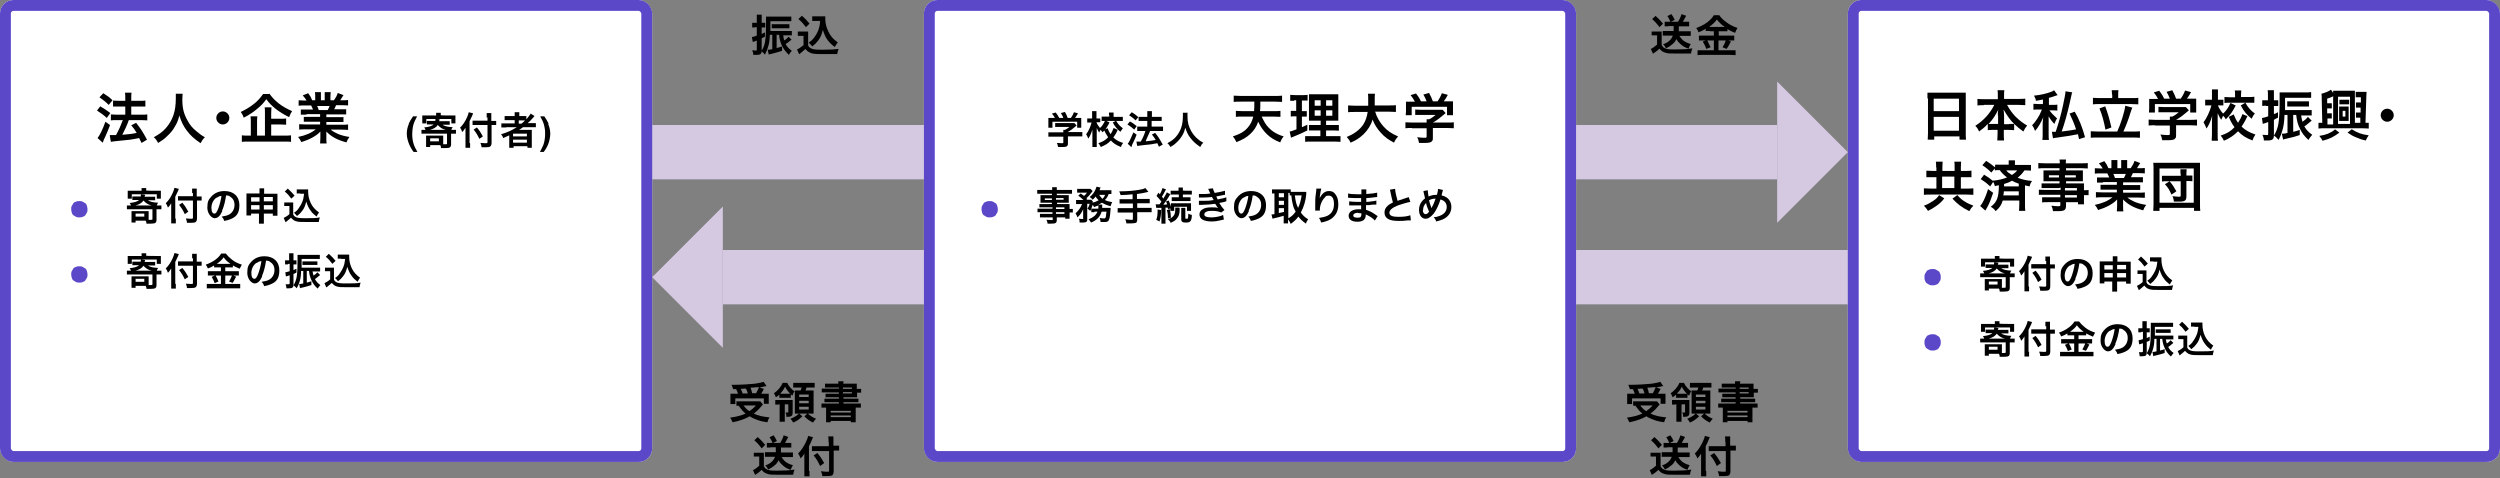 <?xml version="1.0" encoding="UTF-8"?> <svg xmlns="http://www.w3.org/2000/svg" version="1.1" viewBox="0 0 920 176"><rect x="0" y="0" width="920" height="176" fill="#808080" stroke="none"/><defs><style> .cls-1 { fill: #d5c9e1; } .cls-2 { isolation: isolate; } .cls-3 { fill: #5a48c8; } .cls-4 { fill: none; stroke: #5a48c8; stroke-width: 4px; } .cls-5 { fill: #fff; } </style></defs><g><g id="_レイヤー_1" data-name="レイヤー_1"><g id="_グループ_17419" data-name="グループ_17419"><g id="_振込" data-name="振込" class="cls-2"><g class="cls-2"><path d="M277.9,10.1c-.4,0-.7,0-1.1,0v-1.7c.4,0,.7,0,1.1,0h.6v-1.4c0-.8,0-1.2,0-1.6h1.8c0,.5,0,.8,0,1.6v1.4h.5c.4,0,.6,0,.8,0v1.7c-.3,0-.5,0-.8,0h-.5v2.4c.4-.2.6-.3,1.2-.6v1.6c-.7.3-.8.4-1.2.6v4.5c0,1.2-.4,1.6-1.9,1.6s-.4,0-1.2,0c0-.7-.1-1-.4-1.7.4,0,1,.1,1.3.1s.4,0,.4-.4v-3.3c-.5.2-.9.4-1.3.5,0,0-.1,0-.2,0l-.3-1.8c.5,0,1-.2,1.8-.5v-3.1h-.6ZM288.2,12.9c.2,1.1.2,1.3.4,2,.7-.5,1.1-.8,1.6-1.4l1.1,1.1q-.3.3-1.3,1c-.2.2-.5.4-.9.6.6,1.1,1.2,1.7,2.3,2.5-.5.5-.8.9-1.1,1.5-1.2-1.2-1.9-2.1-2.5-3.3-.6-1.3-.9-2.2-1.1-4.1h-.9v4.9c.7-.2,1-.3,2-.6v1.6c-1.1.4-2,.6-4.2,1.2-.3,0-.4,0-.7.2l-.4-1.8c.5,0,.9,0,1.7-.2v-5.3h-.9c-.1,2.1-.2,3.1-.6,4.3-.3,1.1-.7,2-1.2,3-.5-.6-.8-.8-1.3-1.3,1.4-2.2,1.7-4,1.7-10.7s0-1.5,0-2c.5,0,1.2,0,1.9,0h5.6c.8,0,1.3,0,1.8,0v1.7c-.4,0-.8,0-1.7,0h-6v1.7c0,.7,0,1.1,0,1.9h6.5c.7,0,1,0,1.4,0v1.6c-.3,0-.7,0-1.2,0h-1.9ZM290.5,10.4c-.3,0-.6,0-1.2,0h-4.2c-.5,0-.8,0-1.1,0v-1.5c.3,0,.5,0,1.1,0h4.2c.6,0,.8,0,1.2,0v1.6Z"></path><path d="M293.6,11.6c.4,0,.7,0,1.3,0h1.3c.5,0,.8,0,1.2,0,0,.5,0,.9,0,1.8v3.3c.2.5.4.7.9,1,.8.5,1.6.6,4.4.6s4.4-.1,5.9-.3c-.3.8-.4,1.2-.5,1.9-1.4,0-3.7,0-4.9,0-2.6,0-3.9,0-4.8-.4-.8-.3-1.4-.7-2-1.5-.5.5-.9.8-1.6,1.4-.3.2-.4.3-.5.4q-.2.1-.2.2l-.8-1.8c.7-.3,1.7-1,2.4-1.6v-3.4h-1c-.4,0-.7,0-1.1,0v-1.8ZM295.1,5.8c1.2,1,2,1.9,2.8,2.9l-1.3,1.3c-1-1.3-1.5-1.9-2.8-3l1.3-1.2ZM300.2,7.7c-.5,0-.9,0-1.3,0v-1.7c.4,0,.7,0,1.3,0h2.3c.5,0,.9,0,1.2,0,0,.4,0,.6,0,.9,0,1.6.4,3.2,1.1,4.6.8,1.8,1.8,2.9,3.5,4.1-.4.5-.7,1-1.1,1.7-1.2-.9-1.8-1.5-2.6-2.5-.8-1.1-1.2-2-1.8-3.8-.4,1.7-.8,2.7-1.7,3.9-.6.8-1.1,1.3-2.2,2.2-.4-.6-.7-.8-1.3-1.4,1-.7,1.5-1.2,2.1-2,.8-1.1,1.5-2.4,1.8-3.8.2-.7.2-1.1.3-2.2h-1.6Z"></path></g></g><g id="_受領書_送付" data-name="受領書_送付" class="cls-2"><g class="cls-2"><path d="M280.8,148.8q-.3.3-1.4,1.6c-.5.6-1.2,1.1-2,1.8,1.7.8,3,1.1,5.8,1.4-.4.5-.6,1.1-.8,1.8-2.1-.3-3.1-.6-4.3-1.1-.8-.3-1.5-.6-2.2-1.1-1.8,1-3.8,1.7-6.3,2.2-.3-.7-.5-1.1-.9-1.7,2.2-.3,4.1-.8,5.7-1.5-1-.8-1.5-1.4-2.6-2.9-.5,0-.5,0-.8,0v-1.6c.4,0,1,0,1.6,0h5.8c.7,0,1.1,0,1.4,0l1,1.2ZM269.8,143.2c-.2-.6-.3-1-.6-1.6.5,0,1,0,1.3,0,2.3,0,5.2-.2,7.3-.4,1.3-.2,2.4-.4,3.2-.7l1.1,1.6c-.3,0-.3,0-.7.1-.6.1-1.1.2-1.9.4l1.6.5c-.7,1.4-.7,1.4-1,1.8h1.1c.9,0,1.3,0,1.7,0,0,.4,0,.8,0,1.3v1.2c0,.4,0,.8,0,1.2h-1.8v-2h-10.5v2.1h-1.8c0-.4,0-.8,0-1.2v-1.2c0-.4,0-.8,0-1.4.5,0,.9,0,1.8,0h1c-.2-.5-.4-1.2-.7-1.7h-1.1ZM275.2,144.8c-.2-.7-.4-1.3-.7-1.8,0,0-.7,0-1.9.1.3.6.5,1.1.7,1.7h1.8ZM273.6,149.2c.7.9,1.2,1.5,2.2,2.1,1-.7,1.6-1.2,2.4-2.1h-4.6ZM278.2,144.8c.4-.8.8-1.5,1.1-2.3-.4,0-.5,0-.7,0-.2,0-.6,0-1.2.1-.3,0-.7,0-1.2.1.3.7.4,1.1.6,2h1.3Z"></path><path d="M286.7,145.3c-.3.3-.5.5-1.2.9-.2-.6-.3-.9-.7-1.5.8-.5,1.4-1.1,2-1.8.6-.8.9-1.2,1.2-2h1.7c.4.8.6,1.1,1.2,1.8.6.7.9.9,1.5,1.3-.4.5-.5.9-.8,1.6-.3-.2-.4-.3-.6-.5v1.3c-.3,0-.6,0-1.1,0h-2c-.5,0-.8,0-1.1,0v-1.1ZM286.6,148.9c-.5,0-.9,0-1.3,0v-1.7c.4,0,.8,0,1.5,0h3.5c.7,0,1.1,0,1.4,0,0,.4,0,.8,0,1.6v3c0,1.2-.4,1.6-2,1.6h-.3c0-.7,0-1-.4-1.6.2,0,.6,0,.8,0,.3,0,.3,0,.3-.2v-2.8h-1.3v4.8c0,.8,0,1.2,0,1.6h-1.9c0-.5,0-.9,0-1.6v-4.8h-.5ZM289.8,144.9c.5,0,.6,0,1,0-.8-.8-1.4-1.6-1.9-2.6-.5,1.1-1,1.7-1.8,2.6.3,0,.4,0,.8,0h1.8ZM295.3,153.2c-1.3,1.2-2,1.7-3.4,2.3-.4-.7-.5-.8-1-1.4,1-.4,1.6-.7,2.3-1.2.3-.2.4-.4.8-.7h-.2c-.5,0-.8,0-1.3,0,0-.5,0-1,0-1.6v-5.4c0-.7,0-1.1,0-1.5.4,0,.6,0,1.3,0h.8c.2-.4.3-.8.4-1.1h-1.4c-.8,0-1.3,0-1.7,0v-1.7c.5,0,.9,0,1.7,0h4.5c.9,0,1.3,0,1.7,0v1.7c-.5,0-.9,0-1.7,0h-1.3c-.1.4-.2.7-.4,1.1h1.4c.8,0,1.2,0,1.6,0,0,.4,0,.9,0,1.5v5.4c0,.7,0,1.2,0,1.6-.4,0-.9,0-1.4,0h-.7c1,.9,1.6,1.3,3,1.9-.5.5-.7.8-1.1,1.4-1.4-.7-2-1.1-3.2-2.3l1.1-1h-3l1.2,1ZM294.1,146.1h3.5v-.9h-3.5v.9ZM294.1,148.4h3.5v-.9h-3.5v.9ZM294.1,150.7h3.5v-1h-3.5v1Z"></path><path d="M308.5,142.6h-3.3c-.7,0-1.2,0-1.6,0v-1.4c.5,0,1,0,1.8,0h3.1c0-.4,0-.5,0-.9h1.9c0,.3,0,.4-.1.9h3.2c.8,0,1.3,0,1.8,0,0,.3,0,.6,0,1.4v.5h.1c.7,0,1,0,1.5,0v1.4c-.4,0-.8,0-1.5,0h0v.6c0,.5,0,.9,0,1.1-.5,0-.9,0-1.7,0h-3.3v.5h3.8c.8,0,1.2,0,1.7,0v1.3c-.5,0-.9,0-1.7,0h-3.8v.5h4.6c.8,0,1.4,0,1.8,0v1.5c-.5,0-1.2,0-1.8,0h-10.8c-.7,0-1.3,0-1.9,0v-1.5c.5,0,1.1,0,1.9,0h4.5v-.5h-3.6c-.8,0-1.2,0-1.7,0v-1.3c.5,0,.9,0,1.7,0h3.6v-.5h-3.3c-.7,0-1.1,0-1.6,0v-1.3c.4,0,.8,0,1.6,0h3.3v-.5h-4.5c-.8,0-1.3,0-1.8,0v-1.4c.5,0,1,0,1.8,0h4.5v-.5ZM304,151.6c0-.9,0-1.2,0-1.6.4,0,.6,0,1.7,0h7.5c1.1,0,1.3,0,1.7,0,0,.3,0,.7,0,1.6v2.1c0,.8,0,1.3,0,1.7h-1.8v-.5h-7.4v.5h-1.7c0-.5,0-.9,0-1.6v-2.1ZM305.7,151.8h7.4v-.6h-7.4v.6ZM305.7,153.5h7.4v-.6h-7.4v.6ZM313.5,142.6h-3.3v.5h3.3v-.5ZM310.2,144.3v.5h3.3v-.5h-3.3Z"></path></g><g class="cls-2"><path d="M277.4,166.6c.4,0,.7,0,1.3,0h1.2c.4,0,.8,0,1.2,0,0,.5,0,.9,0,1.7v3.3c.3.5.5.8.9,1,.7.5,1.6.6,4,.6s4.8-.1,6.4-.4c-.3.9-.4,1-.5,1.9q-.6,0-1.8,0c-.5,0-2.8,0-3.6,0-2,0-3.3,0-4-.3-1-.3-1.5-.6-2.2-1.5-.7.6-1.2,1.1-1.9,1.5-.1,0-.4.3-.5.4l-.8-1.8c.7-.3,1.5-.9,2.3-1.6v-3.4h-.9c-.4,0-.7,0-1.1,0v-1.7ZM278.8,160.8c1.2,1.1,1.4,1.3,2.8,2.9l-1.3,1.3c-1-1.3-1.5-1.9-2.7-3l1.3-1.2ZM283.6,164.7c-.5,0-1,0-1.4,0v-1.7c.4,0,.9,0,1.5,0h.6c-.3-.8-.6-1.3-1.1-2.1l1.5-.7c.5.7.8,1.3,1.2,2.1l-1.4.7h2.6c.6-.9,1-1.8,1.3-2.8l1.7.6q-.2.3-.6,1.1c-.2.4-.4.7-.6,1.1h.9c.6,0,1,0,1.4,0v1.7c-.5,0-1,0-1.5,0h-2.3c0,.9,0,1.2,0,1.8h3c.6,0,1,0,1.4,0v1.7c-.5,0-1,0-1.6,0h-2.6c.4.6.8,1.1,1.3,1.6.8.6,1.5,1,2.9,1.4-.4.6-.6,1.1-.8,1.7-1.5-.5-2.1-.9-3-1.7-.7-.6-1.1-1.1-1.5-1.8-.4.8-.8,1.4-1.5,1.9-.7.6-1.3,1-2.3,1.5-.3-.6-.6-1.1-1.1-1.5,1.1-.4,1.8-.8,2.3-1.3.6-.5,1-1.1,1.3-1.9h-2.2c-.5,0-1.1,0-1.5,0v-1.7c.4,0,.9,0,1.5,0h2.5c0-.6,0-.7,0-1.8h-2Z"></path><path d="M297.9,173.4c0,.7,0,1.3,0,1.9h-1.9c0-.6,0-1.1,0-1.9v-4.7c0-.8,0-1.2,0-1.8-.5.9-.8,1.2-1.4,1.8-.2-.7-.5-1.2-.9-1.8,1.2-1.2,2.2-2.7,3-4.5.4-.9.6-1.4.7-2l1.8.5c-.1.2-.2.5-.4.9-.2.5-.6,1.5-1.1,2.4v9.1ZM304.9,162.6c0-.8,0-1.4-.1-2h1.9c0,.6,0,1.2,0,2v1.4h.5c.7,0,1.1,0,1.6,0v1.8c-.4,0-.9,0-1.5,0h-.5v7.5c0,.8-.2,1.3-.5,1.6-.4.2-.8.3-2,.3s-1,0-1.7,0c0-.7-.2-1.1-.5-1.8.9.1,1.4.2,2,.2.9,0,1,0,1-.4v-7.2h-4.4c-.7,0-1.4,0-1.9,0v-1.8c.5,0,1.1,0,1.8,0h4.4v-1.4ZM300.8,166.7c1.1,1.3,1.7,2.3,2.5,3.7l-1.5,1.1c-.8-1.7-1.3-2.6-2.4-3.9l1.4-.9Z"></path></g></g><g id="_送金" data-name="送金" class="cls-2"><g class="cls-2"><path d="M607.8,11.6c.4,0,.7,0,1.3,0h1.2c.4,0,.8,0,1.2,0,0,.5,0,.9,0,1.7v3.3c.3.5.5.8.9,1,.7.5,1.6.6,4,.6s4.8-.1,6.4-.4c-.3.9-.4,1-.5,1.9q-.6,0-1.8,0c-.5,0-2.8,0-3.6,0-2,0-3.3,0-4-.3-1-.3-1.5-.6-2.2-1.5-.7.6-1.2,1.1-1.9,1.5-.1,0-.4.3-.5.4l-.8-1.8c.7-.3,1.5-.9,2.3-1.6v-3.4h-.9c-.4,0-.7,0-1.1,0v-1.7ZM609.2,5.8c1.2,1.1,1.4,1.3,2.8,2.9l-1.3,1.3c-1-1.3-1.5-1.9-2.7-3l1.3-1.2ZM614,9.7c-.5,0-1,0-1.4,0v-1.7c.4,0,.9,0,1.5,0h.6c-.3-.8-.6-1.3-1.1-2.1l1.5-.7c.5.7.8,1.3,1.2,2.1l-1.4.7h2.6c.6-.9,1-1.8,1.3-2.8l1.7.6q-.2.3-.6,1.1c-.2.4-.4.7-.6,1.1h.9c.6,0,1,0,1.4,0v1.7c-.5,0-1,0-1.5,0h-2.3c0,.9,0,1.2,0,1.8h3c.6,0,1,0,1.4,0v1.7c-.5,0-1,0-1.6,0h-2.6c.4.6.8,1.1,1.3,1.6.8.6,1.5,1,2.9,1.4-.4.6-.6,1.1-.8,1.7-1.5-.5-2.1-.9-3-1.7-.7-.6-1.1-1.1-1.5-1.8-.4.8-.8,1.4-1.5,1.9-.7.6-1.3,1-2.3,1.5-.3-.6-.6-1.1-1.1-1.5,1.1-.4,1.8-.8,2.3-1.3.6-.5,1-1.1,1.3-1.9h-2.2c-.5,0-1.1,0-1.5,0v-1.7c.4,0,.9,0,1.5,0h2.5c0-.6,0-.7,0-1.8h-2Z"></path><path d="M629.3,11.4c-.6,0-1.1,0-1.6,0v-.8c-.9.5-1.6.9-2.6,1.3-.4-.8-.5-1.1-.9-1.6,3-1,5.4-2.8,6.5-4.7h2c.6.9,1.3,1.6,2.5,2.5,1.3,1,2.5,1.6,4.2,2.2-.4.6-.6,1.1-.9,1.8-1.3-.5-1.8-.8-2.8-1.4v.8c-.5,0-.9,0-1.6,0h-1.6v1.6h4c.8,0,1.3,0,1.7,0v1.8c-.4,0-1,0-1.8,0h-4v3.6h4.4c.8,0,1.4,0,1.9,0v1.8c-.6,0-1.3-.1-1.9-.1h-10.1c-.7,0-1.3,0-2,.1v-1.8c.6,0,1.2,0,2,0h4v-3.6h-3.8c-.7,0-1.2,0-1.7,0v-1.8c.4,0,.9,0,1.7,0h3.8v-1.6h-1.5ZM628.2,14.7c.5,1,.8,1.6,1.3,2.7l-1.6.6c-.3-1-.8-1.9-1.3-2.7l1.6-.6ZM629.3,9.9h5q.1,0,.4,0c-1.3-.9-2-1.6-2.9-2.7-.8,1.1-1.5,1.7-2.8,2.7h.3ZM636.9,15.4q-.2.4-.8,1.5c0,0-.1.2-.7,1.1l-1.5-.6c.5-.8.9-1.6,1.3-2.8l1.7.6Z"></path></g></g><g id="_受領書_送付-2" data-name="受領書_送付-2" class="cls-2"><g class="cls-2"><path d="M610.8,148.8q-.3.3-1.4,1.6c-.5.6-1.2,1.1-2,1.8,1.7.8,3,1.1,5.8,1.4-.4.5-.6,1.1-.8,1.8-2.1-.3-3.1-.6-4.3-1.1-.8-.3-1.5-.6-2.2-1.1-1.8,1-3.8,1.7-6.3,2.2-.3-.7-.5-1.1-.9-1.7,2.2-.3,4.1-.8,5.7-1.5-1-.8-1.5-1.4-2.6-2.9-.5,0-.5,0-.8,0v-1.6c.4,0,1,0,1.6,0h5.8c.7,0,1.1,0,1.4,0l1,1.2ZM599.8,143.2c-.2-.6-.3-1-.6-1.6.5,0,1,0,1.3,0,2.3,0,5.2-.2,7.3-.4,1.3-.2,2.4-.4,3.2-.7l1.1,1.6c-.3,0-.3,0-.7.1-.6.1-1.1.2-1.9.4l1.6.5c-.7,1.4-.7,1.4-1,1.8h1.1c.9,0,1.3,0,1.7,0,0,.4,0,.8,0,1.3v1.2c0,.4,0,.8,0,1.2h-1.8v-2h-10.5v2.1h-1.8c0-.4,0-.8,0-1.2v-1.2c0-.4,0-.8,0-1.4.5,0,.9,0,1.8,0h1c-.2-.5-.4-1.2-.7-1.7h-1.1ZM605.2,144.8c-.2-.7-.4-1.3-.7-1.8,0,0-.7,0-1.9.1.3.6.5,1.1.7,1.7h1.8ZM603.6,149.2c.7.9,1.2,1.5,2.2,2.1,1-.7,1.6-1.2,2.4-2.1h-4.6ZM608.2,144.8c.4-.8.8-1.5,1.1-2.3-.4,0-.5,0-.7,0-.2,0-.6,0-1.2.1-.3,0-.7,0-1.2.1.3.7.4,1.1.6,2h1.3Z"></path><path d="M616.7,145.3c-.3.3-.5.5-1.2.9-.2-.6-.3-.9-.7-1.5.8-.5,1.4-1.1,2-1.8.6-.8.9-1.2,1.2-2h1.7c.4.8.6,1.1,1.2,1.8.6.7.9.9,1.5,1.3-.4.5-.5.9-.8,1.6-.3-.2-.4-.3-.6-.5v1.3c-.3,0-.6,0-1.1,0h-2c-.5,0-.8,0-1.1,0v-1.1ZM616.6,148.9c-.5,0-.9,0-1.3,0v-1.7c.4,0,.8,0,1.5,0h3.5c.7,0,1.1,0,1.4,0,0,.4,0,.8,0,1.6v3c0,1.2-.4,1.6-2,1.6h-.3c0-.7,0-1-.4-1.6.2,0,.6,0,.8,0,.3,0,.3,0,.3-.2v-2.8h-1.3v4.8c0,.8,0,1.2,0,1.6h-1.9c0-.5,0-.9,0-1.6v-4.8h-.5ZM619.8,144.9c.5,0,.6,0,1,0-.8-.8-1.4-1.6-1.9-2.6-.5,1.1-1,1.7-1.8,2.6.3,0,.4,0,.8,0h1.8ZM625.3,153.2c-1.3,1.2-2,1.7-3.4,2.3-.4-.7-.5-.8-1-1.4,1-.4,1.6-.7,2.3-1.2.3-.2.4-.4.8-.7h-.2c-.5,0-.8,0-1.3,0,0-.5,0-1,0-1.6v-5.4c0-.7,0-1.1,0-1.5.4,0,.6,0,1.3,0h.8c.2-.4.3-.8.4-1.1h-1.4c-.8,0-1.3,0-1.7,0v-1.7c.5,0,.9,0,1.7,0h4.5c.9,0,1.3,0,1.7,0v1.7c-.5,0-.9,0-1.7,0h-1.3c-.1.4-.2.7-.4,1.1h1.4c.8,0,1.2,0,1.6,0,0,.4,0,.9,0,1.5v5.4c0,.7,0,1.2,0,1.6-.4,0-.9,0-1.4,0h-.7c1,.9,1.6,1.3,3,1.9-.5.5-.7.8-1.1,1.4-1.4-.7-2-1.1-3.2-2.3l1.1-1h-3l1.2,1ZM624.1,146.1h3.5v-.9h-3.5v.9ZM624.1,148.4h3.5v-.9h-3.5v.9ZM624.1,150.7h3.5v-1h-3.5v1Z"></path><path d="M638.5,142.6h-3.3c-.7,0-1.2,0-1.6,0v-1.4c.5,0,1,0,1.8,0h3.1c0-.4,0-.5,0-.9h1.9c0,.3,0,.4-.1.9h3.2c.8,0,1.3,0,1.8,0,0,.3,0,.6,0,1.4v.5h.1c.7,0,1,0,1.5,0v1.4c-.4,0-.8,0-1.5,0h0v.6c0,.5,0,.9,0,1.1-.5,0-.9,0-1.7,0h-3.3v.5h3.8c.8,0,1.2,0,1.7,0v1.3c-.5,0-.9,0-1.7,0h-3.8v.5h4.6c.8,0,1.4,0,1.8,0v1.5c-.5,0-1.2,0-1.8,0h-10.8c-.7,0-1.3,0-1.9,0v-1.5c.5,0,1.1,0,1.9,0h4.5v-.5h-3.6c-.8,0-1.2,0-1.7,0v-1.3c.5,0,.9,0,1.7,0h3.6v-.5h-3.3c-.7,0-1.1,0-1.6,0v-1.3c.4,0,.8,0,1.6,0h3.3v-.5h-4.5c-.8,0-1.3,0-1.8,0v-1.4c.5,0,1,0,1.8,0h4.5v-.5ZM634,151.6c0-.9,0-1.2,0-1.6.4,0,.6,0,1.7,0h7.5c1.1,0,1.3,0,1.7,0,0,.3,0,.7,0,1.6v2.1c0,.8,0,1.3,0,1.7h-1.8v-.5h-7.4v.5h-1.7c0-.5,0-.9,0-1.6v-2.1ZM635.7,151.8h7.4v-.6h-7.4v.6ZM635.7,153.5h7.4v-.6h-7.4v.6ZM643.5,142.6h-3.3v.5h3.3v-.5ZM640.2,144.3v.5h3.3v-.5h-3.3Z"></path></g><g class="cls-2"><path d="M607.4,166.6c.4,0,.7,0,1.3,0h1.2c.4,0,.8,0,1.2,0,0,.5,0,.9,0,1.7v3.3c.3.5.5.8.9,1,.7.5,1.6.6,4,.6s4.8-.1,6.4-.4c-.3.9-.4,1-.5,1.9q-.6,0-1.8,0c-.5,0-2.8,0-3.6,0-2,0-3.3,0-4-.3-1-.3-1.5-.6-2.2-1.5-.7.6-1.2,1.1-1.9,1.5-.1,0-.4.3-.5.4l-.8-1.8c.7-.3,1.5-.9,2.3-1.6v-3.4h-.9c-.4,0-.7,0-1.1,0v-1.7ZM608.8,160.8c1.2,1.1,1.4,1.3,2.8,2.9l-1.3,1.3c-1-1.3-1.5-1.9-2.7-3l1.3-1.2ZM613.6,164.7c-.5,0-1,0-1.4,0v-1.7c.4,0,.9,0,1.5,0h.6c-.3-.8-.6-1.3-1.1-2.1l1.5-.7c.5.7.8,1.3,1.2,2.1l-1.4.7h2.6c.6-.9,1-1.8,1.3-2.8l1.7.6q-.2.3-.6,1.1c-.2.4-.4.7-.6,1.1h.9c.6,0,1,0,1.4,0v1.7c-.5,0-1,0-1.5,0h-2.3c0,.9,0,1.2,0,1.8h3c.6,0,1,0,1.4,0v1.7c-.5,0-1,0-1.6,0h-2.6c.4.6.8,1.1,1.3,1.6.8.6,1.5,1,2.9,1.4-.4.6-.6,1.1-.8,1.7-1.5-.5-2.1-.9-3-1.7-.7-.6-1.1-1.1-1.5-1.8-.4.8-.8,1.4-1.5,1.9-.7.6-1.3,1-2.3,1.5-.3-.6-.6-1.1-1.1-1.5,1.1-.4,1.8-.8,2.3-1.3.6-.5,1-1.1,1.3-1.9h-2.2c-.5,0-1.1,0-1.5,0v-1.7c.4,0,.9,0,1.5,0h2.5c0-.6,0-.7,0-1.8h-2Z"></path><path d="M627.9,173.4c0,.7,0,1.3,0,1.9h-1.9c0-.6,0-1.1,0-1.9v-4.7c0-.8,0-1.2,0-1.8-.5.9-.8,1.2-1.4,1.8-.2-.7-.5-1.2-.9-1.8,1.2-1.2,2.2-2.7,3-4.5.4-.9.6-1.4.7-2l1.8.5c-.1.2-.2.5-.4.9-.2.5-.6,1.5-1.1,2.4v9.1ZM634.9,162.6c0-.8,0-1.4-.1-2h1.9c0,.6,0,1.2,0,2v1.4h.5c.7,0,1.1,0,1.6,0v1.8c-.4,0-.9,0-1.5,0h-.5v7.5c0,.8-.2,1.3-.5,1.6-.4.2-.8.3-2,.3s-1,0-1.7,0c0-.7-.2-1.1-.5-1.8.9.1,1.4.2,2,.2.9,0,1,0,1-.4v-7.2h-4.4c-.7,0-1.4,0-1.9,0v-1.8c.5,0,1.1,0,1.8,0h4.4v-1.4ZM630.8,166.7c1.1,1.3,1.7,2.3,2.5,3.7l-1.5,1.1c-.8-1.7-1.3-2.6-2.4-3.9l1.4-.9Z"></path></g></g><rect id="_長方形_25456" data-name="長方形_25456" class="cls-1" x="240" y="46" width="414" height="20"></rect><rect id="_長方形_25457" data-name="長方形_25457" class="cls-1" x="266" y="92" width="414" height="20"></rect><g id="_長方形_25453" data-name="長方形_25453"><rect class="cls-5" width="240" height="170" rx="5" ry="5"></rect><rect class="cls-4" x="2" y="2" width="236" height="166" rx="3" ry="3"></rect></g><g id="_長方形_25455" data-name="長方形_25455"><rect class="cls-5" x="680" width="240" height="170" rx="5" ry="5"></rect><rect class="cls-4" x="682" y="2" width="236" height="166" rx="3" ry="3"></rect></g><g id="_長方形_25454" data-name="長方形_25454"><rect class="cls-5" x="340" width="240" height="170" rx="5" ry="5"></rect><rect class="cls-4" x="342" y="2" width="236" height="166" rx="3" ry="3"></rect></g><g id="_グループ_17418" data-name="グループ_17418"><g id="_法人_企業" data-name="法人_企業" class="cls-2"><g class="cls-2"><path d="M37,39.2c1.4.8,2.1,1.3,3.6,2.4l-1.3,1.8c-1.3-1.2-2.2-1.8-3.6-2.7l1.2-1.6ZM40.5,46c-.7,1.8-1.1,2.9-1.9,4.6q-.4.7-.6,1.4t-.2.5l-1.9-1.7c.7-.8,1.9-3.2,2.9-6l1.8,1.3ZM38,34.3c1.4.9,2.2,1.4,3.4,2.6l-1.4,1.7c-1.1-1.1-2.1-1.9-3.4-2.8l1.4-1.5ZM40.5,49.7c.3,0,.5,0,.7,0,.3,0,.8,0,1.5,0,1-1.8,1.8-3.6,2.5-5.5h-2.2c-.8,0-1.5,0-2.2.1v-2.2c.6,0,1.2.1,2.2.1h3.1v-3h-2.4c-.8,0-1.5,0-2.1,0v-2.2c.5,0,1.2.1,2.1.1h2.4v-.9c0-1.1,0-1.6-.1-2.1h2.4c-.1.6-.1,1.1-.1,2.1v.9h3.2c.9,0,1.4,0,2-.1v2.2c-.6,0-1.1,0-2,0h-3.2v3h3.8c.8,0,1.5,0,2.1-.1v2.2c-.6,0-1.3-.1-2.1-.1h-4.7q-.1.4-.4,1.1c-.4,1.1-1,2.3-1.8,3.9l-.2.4c2.7-.2,4-.4,5.3-.7-.6-1-1-1.6-2-2.8l1.8-.9c1.7,2.2,2.2,2.9,4,6.2l-2,1.2c-.5-.9-.6-1.2-.9-1.8-2.9.6-3.7.7-7.2,1-2.2.2-2.6.3-3.2.4l-.4-2.3Z"></path><path d="M67.2,34.5c0,.3-.1,1.3-.1,2.1,0,3.2.5,5.3,2,7.9.8,1.5,1.7,2.6,3.2,3.8,1.2,1,1.8,1.5,3.1,2.2-.8.8-1.1,1.3-1.6,2.2-2.4-1.7-3.7-2.8-5.1-4.7-1.2-1.6-2-3.2-2.7-5.5-.4,1.6-.7,2.5-1.6,4-.8,1.5-1.7,2.5-3.1,3.8-1,1-1.7,1.4-3.1,2.3-.5-.9-.8-1.4-1.6-2.1,2-1.1,3.1-1.9,4.4-3.3,2.6-3,3.7-6.2,3.7-11s0-1.1,0-1.7h2.6Z"></path><path d="M84.4,43.4c0,1.3-1.1,2.4-2.4,2.4s-2.4-1.1-2.4-2.4,1.1-2.4,2.4-2.4,2.4,1.1,2.4,2.4Z"></path><path d="M99.1,34.4c.9,1.3,1.9,2.4,3.4,3.6,1.5,1.2,3.2,2.1,5,2.9-.5.7-.7,1.2-1.1,2.2-1.7-.8-3.5-1.9-4.9-3-1.6-1.3-2.4-2.1-3.5-3.6-1.1,1.5-1.8,2.3-3.3,3.5-1.5,1.3-3.2,2.4-5,3.3-.3-.9-.6-1.4-1.1-2.1,1.7-.8,3.4-1.8,4.9-3,1.4-1.1,2.4-2.3,3.3-3.6h2.3ZM99.6,49.9h5c1.1,0,1.9,0,2.5-.1v2.4c-.6-.1-1.5-.1-2.5-.1h-13c-1.1,0-1.9,0-2.6.1v-2.4c.5.1,1.3.1,2.4.1h.9v-4.8c0-.9,0-1.6-.1-2.3h2.5c-.1.6-.1,1.3-.1,2.3v4.8h2.9v-8.2c0-1,0-1.6-.1-2.2h2.5c0,.6-.1,1.2-.1,2.2v2h3.3c1,0,1.6,0,2.2-.1v2.3c-.6,0-1.3-.1-2.2-.1h-3.3v4.1Z"></path><path d="M112.8,42.2c-.9,0-1.4,0-2.1,0v-1.9c.6,0,1.1,0,2.1,0h2.4c-.3-.6-.5-1.1-.7-1.5h-2.2c-1,0-1.7,0-2.4.1v-2c.6,0,1.3.1,2.3.1h.6c-.4-.7-.6-1-1.4-1.9l2-.8c.7.9,1,1.4,1.5,2.6h1.1v-1.4c0-.6,0-1.2-.1-1.6h2.2c0,.4,0,.8,0,1.5v1.5h1.4v-1.5c0-.6,0-1.1,0-1.5h2.2c0,.4-.1.9-.1,1.6v1.4h1.3c.7-1,1.1-1.7,1.4-2.7l2.1.8c-.5.8-.8,1.3-1.2,1.9h.6c1,0,1.7,0,2.3-.1v2c-.6,0-1.4-.1-2.4-.1h-2c-.4.8-.5,1-.7,1.5h2.3c1,0,1.5,0,2.1,0v1.9c-.6,0-1.1,0-2.1,0h-5.2v1h4.2c.9,0,1.5,0,2.1,0v1.8c-.6,0-1.2,0-2.1,0h-4.2v1h5.6c1.1,0,1.8,0,2.4-.1v2c-.7,0-1.5-.1-2.4-.1h-4c.7.6,1.6,1.1,2.7,1.6,1.3.5,2.3.8,4.2,1.1-.6.8-.8,1.2-1.1,2-3.4-.9-5.6-2.1-7.4-4,0,.8,0,.9,0,1.4v1c0,.8,0,1.5.1,2h-2.4c0-.6.1-1.2.1-2v-1c0-.5,0-.5,0-1.4-.9,1-1.7,1.5-2.9,2.2-1.3.7-2.5,1.2-4.1,1.7-.3-.7-.7-1.3-1.2-1.9,2.9-.6,4.9-1.5,6.5-2.8h-3.7c-.9,0-1.7,0-2.4.1v-2c.6,0,1.3.1,2.4.1h5.3v-1h-4c-.9,0-1.5,0-2,0v-1.8c.6,0,1.1,0,2,0h4v-1h-5ZM120.6,40.5c.3-.6.5-.9.7-1.5h-4.6c.3.6.4.9.6,1.5h3.3Z"></path></g></g><g id="_寄付者_" class="cls-2"><g class="cls-2"><path d="M150.4,45.5c.4-.8.9-1.7,1.6-2.7h1.5l-.4.8c-.6,1.1-1,2.2-1.2,3.3-.1.8-.2,1.6-.2,2.5,0,1.4.2,2.7.6,3.8.2.7.7,1.6,1.3,2.7h-1.4l-.5-.7c-.3-.4-.6-1-1-1.8-.6-1.4-1-2.8-1-4.2s.3-2.5.8-3.7Z"></path></g><g class="cls-2"><path d="M162.7,45.8c.8.6,1.8.9,3.9,1-.3.4-.4.6-.5,1h.2c.6,0,1.1,0,1.5,0v1.4c-.5,0-1,0-1.5,0h-.3v3.8c0,1.2-.4,1.5-2.1,1.5s-1,0-1.6,0c0-.5-.1-.8-.3-1.1h-3.7v.7h-1.5c0-.4,0-.7,0-1.2v-1.9c0-.5,0-.8,0-1.1.3,0,.7,0,1.1,0h4c.6,0,.9,0,1.2,0,0,.3,0,.6,0,1.1v1.3c0,.2,0,.7,0,.8.3,0,.7,0,.8,0,.4,0,.6,0,.6-.3v-3.6h-7.9c-.6,0-1.1,0-1.5,0v-1.4c.4,0,.8,0,1.5,0-.1-.4-.3-.6-.5-.9,1.8-.2,2.8-.5,3.5-1.1h-1.1c-.7,0-1,0-1.4,0v-1.3c.4,0,.7,0,1.3,0h1.8c0-.3,0-.5.1-.8l1.5.2s0,.3-.2.7h2.5c.7,0,1,0,1.4,0v1.3c-.5,0-.9,0-1.5,0h-1.4ZM160.5,42.4c0-.4,0-.6,0-.9h1.7c0,.3,0,.5,0,.9h0c0,.1,3.9.1,3.9.1.6,0,1.1,0,1.5,0,0,.3,0,.6,0,1v.9c0,.4,0,.7,0,1h-1.5v-1.6h-9.2v1.6h-1.5c0-.3,0-.6,0-1v-.9c0-.4,0-.7,0-1,.5,0,.9,0,1.5,0h3.7ZM158.3,52h3.2v-1.1h-3.2v1.1ZM164.1,47.8c-1.3-.3-2.1-.8-3-1.8-.6.9-1.5,1.4-2.9,1.8h5.8Z"></path><path d="M173,52.7c0,.6,0,1.1,0,1.7h-1.7c0-.5,0-1,0-1.7v-4.1c0-.7,0-1,0-1.6-.5.8-.7,1.1-1.2,1.6-.2-.6-.4-1.1-.8-1.6,1.1-1.1,1.9-2.3,2.6-3.9.3-.8.5-1.2.6-1.8l1.6.4c0,.2-.2.4-.3.8-.2.5-.6,1.3-1,2.1v8ZM179.1,43.3c0-.7,0-1.2,0-1.7h1.7c0,.5,0,1,0,1.7v1.2h.4c.6,0,1,0,1.4,0v1.5c-.4,0-.8,0-1.3,0h-.4v6.5c0,.7-.2,1.2-.5,1.4-.3.2-.7.3-1.7.3s-.9,0-1.5,0c0-.6-.2-1-.4-1.6.8,0,1.2.1,1.7.1.8,0,.9,0,.9-.4v-6.3h-3.8c-.6,0-1.2,0-1.7,0v-1.6c.4,0,.9,0,1.6,0h3.9v-1.2ZM175.5,46.9c1,1.2,1.5,2,2.2,3.3l-1.3.9c-.7-1.5-1.2-2.3-2.1-3.4l1.2-.8Z"></path><path d="M186.2,46.9c-.7,0-1.2,0-1.7,0v-1.5c.4,0,.9,0,1.7,0h3.2v-1.2h-2.1c-.7,0-1.2,0-1.6,0v-1.5c.4,0,.9,0,1.7,0h2v-.2c0-.5,0-.9,0-1.2h1.7c0,.4,0,.7,0,1.2v.2h1c.7,0,1.2,0,1.6,0v1.2c.7-.8,1.3-1.6,1.6-2.1l1.4.9c0,0-.3.3-.6.7-.6.7-1.2,1.3-1.9,1.9h1.4c.7,0,1.1,0,1.6,0v1.5c-.5,0-1,0-1.7,0h-3c-.5.4-.9.6-1.5,1,.3,0,.8,0,1.1,0h2.1c.7,0,1.1,0,1.5,0,0,.4,0,.7,0,1.5v3.5c0,.7,0,1.2,0,1.6h-1.6v-.6h-5.1v.6h-1.6c0-.5,0-1,0-1.6v-2.2c0-.2,0-.5,0-.8-.9.4-1.1.5-2.2,1-.2-.6-.4-.9-.8-1.4,2.1-.6,3.9-1.4,5.8-2.6h-3.8ZM188.8,50.2h5.1v-1h-5.1v1ZM188.8,52.5h5.1v-1.1h-5.1v1.1ZM191.9,45.5c.5-.4.9-.7,1.3-1.2-.4,0-.6,0-1.2,0h-1.1v1.2h1Z"></path></g><g class="cls-2"><path d="M201.7,45.5c.5,1.2.8,2.5.8,3.7s-.3,2.8-.9,4.2c-.4.8-.7,1.4-1,1.8l-.5.7h-1.4c.6-1.1,1-2,1.3-2.7.4-1.2.6-2.5.6-3.8s0-1.7-.2-2.5c-.2-1.2-.6-2.3-1.2-3.3l-.4-.8h1.5c.7,1,1.2,1.9,1.6,2.7Z"></path></g></g></g><g id="_寄付の申込_寄付金の振込" data-name="寄付の申込_寄付金の振込" class="cls-2"><g class="cls-2"><path d="M54.3,73.6c.8.6,1.8.9,3.9,1-.3.4-.4.6-.5,1h.2c.6,0,1.1,0,1.5,0v1.4c-.5,0-1,0-1.5,0h-.3v3.8c0,1.2-.4,1.5-2.1,1.5s-1,0-1.6,0c0-.5-.1-.8-.3-1.1h-3.7v.7h-1.5c0-.4,0-.7,0-1.2v-1.9c0-.5,0-.8,0-1.1.3,0,.7,0,1.1,0h4c.6,0,.9,0,1.2,0,0,.3,0,.6,0,1.1v1.3c0,.2,0,.7,0,.8.3,0,.7,0,.8,0,.4,0,.6,0,.6-.3v-3.6h-7.9c-.6,0-1.1,0-1.5,0v-1.4c.4,0,.8,0,1.5,0-.1-.4-.3-.6-.5-.9,1.8-.2,2.8-.5,3.5-1.1h-1.1c-.7,0-1,0-1.4,0v-1.3c.4,0,.7,0,1.3,0h1.8c0-.3,0-.5.1-.8l1.5.2s0,.3-.2.7h2.5c.7,0,1,0,1.4,0v1.3c-.5,0-.9,0-1.5,0h-1.4ZM52.1,70.1c0-.4,0-.6,0-.9h1.7c0,.3,0,.5,0,.9h0c0,.1,3.9.1,3.9.1.6,0,1.1,0,1.5,0,0,.3,0,.6,0,1v.9c0,.4,0,.7,0,1h-1.5v-1.6h-9.2v1.6h-1.5c0-.3,0-.6,0-1v-.9c0-.4,0-.7,0-1,.5,0,.9,0,1.5,0h3.7ZM49.9,79.7h3.2v-1.1h-3.2v1.1ZM55.8,75.6c-1.3-.3-2.1-.8-3-1.8-.6.9-1.5,1.4-2.9,1.8h5.8Z"></path><path d="M64.7,80.5c0,.6,0,1.1,0,1.7h-1.7c0-.5,0-1,0-1.7v-4.1c0-.7,0-1,0-1.6-.5.8-.7,1.1-1.2,1.6-.2-.6-.4-1.1-.8-1.6,1.1-1.1,1.9-2.3,2.6-3.9.3-.8.5-1.2.6-1.8l1.6.4c0,.2-.2.4-.3.8-.2.5-.6,1.3-1,2.1v8ZM70.7,71.1c0-.7,0-1.2,0-1.7h1.7c0,.5,0,1,0,1.7v1.2h.4c.6,0,1,0,1.4,0v1.5c-.4,0-.8,0-1.3,0h-.4v6.5c0,.7-.2,1.2-.5,1.4-.3.2-.7.3-1.7.3s-.9,0-1.5,0c0-.6-.2-1-.4-1.6.8,0,1.2.1,1.7.1.8,0,.9,0,.9-.4v-6.3h-3.8c-.6,0-1.2,0-1.7,0v-1.6c.4,0,.9,0,1.6,0h3.9v-1.2ZM67.1,74.6c1,1.2,1.5,2,2.2,3.3l-1.3.9c-.7-1.5-1.2-2.3-2.1-3.4l1.2-.8Z"></path><path d="M81.8,77.7c-.8,1.8-1.7,2.6-2.8,2.6s-2.7-1.6-2.7-3.9.5-3,1.5-4.1c1.2-1.3,2.8-2,4.8-2,3.4,0,5.5,2,5.5,5.2s-1.3,4.4-3.4,5.2c-.7.3-1.2.4-2.2.6-.2-.7-.4-1-.9-1.6,1.3-.2,2.1-.4,2.8-.8,1.2-.7,1.9-2,1.9-3.5s-.6-2.4-1.7-3.1c-.4-.3-.8-.4-1.4-.4-.3,2.2-.8,4.1-1.5,5.7ZM79.7,72.7c-1.2.8-1.9,2.3-1.9,3.8s.5,2.1,1.1,2.1.9-.6,1.4-1.8c.5-1.3,1-3.2,1.2-4.7-.7,0-1.2.3-1.8.7Z"></path><path d="M92.4,78.5v.8h-1.7c0-.4,0-.8,0-1.4v-5.4c0-.6,0-.9,0-1.3.5,0,.9,0,1.6,0h3.2v-.4c0-.7,0-1.1,0-1.5h1.7c0,.4,0,.8,0,1.5v.5h3.3c.8,0,1.1,0,1.6,0,0,.4,0,.7,0,1.3v5.4c0,.7,0,1,0,1.4h-1.7v-.8h-3.3v1.9c0,.8,0,1.3,0,1.8h-1.8c0-.5,0-1,0-1.8v-1.9h-3.1ZM92.4,72.6v1.6h3.1v-1.6h-3.1ZM92.4,75.5v1.6h3.1v-1.6h-3.1ZM97.1,74.1h3.3v-1.6h-3.3v1.6ZM97.1,77.1h3.3v-1.6h-3.3v1.6Z"></path><path d="M104.6,74.5c.4,0,.6,0,1.1,0h1.1c.4,0,.7,0,1.1,0,0,.5,0,.8,0,1.5v2.9c.2.4.3.6.8.9.7.4,1.4.5,3.8.5s3.8,0,5.2-.3c-.2.7-.3,1-.4,1.7-1.2,0-3.3,0-4.2,0-2.3,0-3.4,0-4.2-.3-.7-.2-1.2-.6-1.8-1.3-.4.4-.8.7-1.4,1.2-.2.2-.3.3-.4.3q-.1.1-.2.2l-.7-1.6c.6-.3,1.5-.8,2.1-1.4v-3h-.9c-.4,0-.6,0-1,0v-1.5ZM105.9,69.4c1,.9,1.8,1.7,2.5,2.6l-1.2,1.1c-.9-1.2-1.3-1.7-2.4-2.6l1.1-1.1ZM110.4,71.2c-.5,0-.8,0-1.2,0v-1.5c.3,0,.6,0,1.2,0h2c.4,0,.8,0,1,0,0,.3,0,.5,0,.8,0,1.4.3,2.8.9,4.1.7,1.5,1.6,2.5,3.1,3.6-.4.5-.6.9-.9,1.5-1-.8-1.6-1.3-2.2-2.2-.7-.9-1.1-1.8-1.6-3.3-.4,1.5-.7,2.4-1.5,3.4-.5.7-1,1.2-1.9,1.9-.4-.5-.6-.7-1.1-1.2.9-.6,1.3-1,1.8-1.8.7-1,1.3-2.1,1.6-3.3.1-.6.2-1,.3-1.9h-1.4Z"></path></g><g class="cls-2"><path d="M54.3,97.6c.8.6,1.8.9,3.9,1-.3.4-.4.6-.5,1h.2c.6,0,1.1,0,1.5,0v1.4c-.5,0-1,0-1.5,0h-.3v3.8c0,1.2-.4,1.5-2.1,1.5s-1,0-1.6,0c0-.5-.1-.8-.3-1.1h-3.7v.7h-1.5c0-.4,0-.7,0-1.2v-1.9c0-.5,0-.8,0-1.1.3,0,.7,0,1.1,0h4c.6,0,.9,0,1.2,0,0,.3,0,.6,0,1.1v1.3c0,.2,0,.7,0,.8.3,0,.7,0,.8,0,.4,0,.6,0,.6-.3v-3.6h-7.9c-.6,0-1.1,0-1.5,0v-1.4c.4,0,.8,0,1.5,0-.1-.4-.3-.6-.5-.9,1.8-.2,2.8-.5,3.5-1.1h-1.1c-.7,0-1,0-1.4,0v-1.3c.4,0,.7,0,1.3,0h1.8c0-.3,0-.5.1-.8l1.5.2s0,.3-.2.7h2.5c.7,0,1,0,1.4,0v1.3c-.5,0-.9,0-1.5,0h-1.4ZM52.1,94.1c0-.4,0-.6,0-.9h1.7c0,.3,0,.5,0,.9h0c0,.1,3.9.1,3.9.1.6,0,1.1,0,1.5,0,0,.3,0,.6,0,1v.9c0,.4,0,.7,0,1h-1.5v-1.6h-9.2v1.6h-1.5c0-.3,0-.6,0-1v-.9c0-.4,0-.7,0-1,.5,0,.9,0,1.5,0h3.7ZM49.9,103.7h3.2v-1.1h-3.2v1.1ZM55.8,99.6c-1.3-.3-2.1-.8-3-1.8-.6.9-1.5,1.4-2.9,1.8h5.8Z"></path><path d="M64.7,104.5c0,.6,0,1.1,0,1.7h-1.7c0-.5,0-1,0-1.7v-4.1c0-.7,0-1,0-1.6-.5.8-.7,1.1-1.2,1.6-.2-.6-.4-1.1-.8-1.6,1.1-1.1,1.9-2.3,2.6-3.9.3-.8.5-1.2.6-1.8l1.6.4c0,.2-.2.4-.3.8-.2.5-.6,1.3-1,2.1v8ZM70.7,95.1c0-.7,0-1.2,0-1.7h1.7c0,.5,0,1,0,1.7v1.2h.4c.6,0,1,0,1.4,0v1.5c-.4,0-.8,0-1.3,0h-.4v6.5c0,.7-.2,1.2-.5,1.4-.3.2-.7.3-1.7.3s-.9,0-1.5,0c0-.6-.2-1-.4-1.6.8,0,1.2.1,1.7.1.8,0,.9,0,.9-.4v-6.3h-3.8c-.6,0-1.2,0-1.7,0v-1.6c.4,0,.9,0,1.6,0h3.9v-1.2ZM67.1,98.6c1,1.2,1.5,2,2.2,3.3l-1.3.9c-.7-1.5-1.2-2.3-2.1-3.4l1.2-.8Z"></path><path d="M80.2,98.4c-.6,0-1,0-1.4,0v-.7c-.8.5-1.4.8-2.3,1.1-.3-.7-.4-.9-.8-1.4,2.6-.9,4.7-2.4,5.7-4.1h1.7c.6.8,1.2,1.4,2.2,2.2,1.1.9,2.2,1.4,3.7,1.9-.3.5-.5,1-.8,1.5-1.1-.5-1.6-.7-2.5-1.2v.7c-.4,0-.8,0-1.4,0h-1.4v1.4h3.5c.7,0,1.2,0,1.5,0v1.6c-.4,0-.9,0-1.5,0h-3.5v3.1h3.8c.7,0,1.2,0,1.7,0v1.6c-.5,0-1.1,0-1.7,0h-8.9c-.6,0-1.1,0-1.7,0v-1.6c.5,0,1,0,1.7,0h3.5v-3.1h-3.3c-.6,0-1.1,0-1.5,0v-1.6c.4,0,.8,0,1.5,0h3.3v-1.4h-1.3ZM79.3,101.3c.5.8.7,1.4,1.1,2.3l-1.4.6c-.3-.9-.7-1.6-1.1-2.3l1.4-.6ZM80.2,97.1h4.3q.1,0,.3,0c-1.1-.8-1.8-1.4-2.5-2.4-.7,1-1.3,1.5-2.5,2.4h.3ZM86.9,101.8q-.2.3-.7,1.3c0,0,0,.2-.6,1l-1.3-.5c.4-.7.8-1.4,1.1-2.4l1.5.6Z"></path><path d="M96.5,101.7c-.8,1.8-1.7,2.6-2.8,2.6s-2.7-1.6-2.7-3.9.5-3,1.5-4.1c1.2-1.3,2.8-2,4.8-2,3.4,0,5.5,2,5.5,5.2s-1.3,4.4-3.4,5.2c-.7.3-1.2.4-2.2.6-.2-.7-.4-1-.9-1.6,1.3-.2,2.1-.4,2.8-.8,1.2-.7,1.9-2,1.9-3.5s-.6-2.4-1.7-3.1c-.4-.3-.8-.4-1.4-.4-.3,2.2-.8,4.1-1.5,5.7ZM94.4,96.7c-1.2.8-1.9,2.3-1.9,3.8s.5,2.1,1.1,2.1.9-.6,1.4-1.8c.5-1.3,1-3.2,1.2-4.7-.7,0-1.2.3-1.8.7Z"></path><path d="M105.9,97.3c-.4,0-.6,0-1,0v-1.5c.3,0,.6,0,1,0h.5v-1.2c0-.7,0-1,0-1.4h1.6c0,.4,0,.7,0,1.4v1.2h.4c.3,0,.5,0,.7,0v1.5c-.3,0-.4,0-.7,0h-.4v2.1c.3-.1.5-.2,1.1-.5v1.4c-.6.3-.7.4-1.1.5v3.9c0,1.1-.4,1.4-1.6,1.4s-.3,0-1,0c0-.6-.1-.8-.3-1.5.4,0,.9,0,1.1,0s.4,0,.4-.4v-2.9c-.5.2-.8.3-1.2.4,0,0-.1,0-.2,0l-.2-1.5c.4,0,.9-.2,1.6-.4v-2.7h-.5ZM115,99.6c.1,1,.2,1.2.4,1.8.6-.4,1-.7,1.4-1.2l1,1q-.3.2-1.1.9c-.2.2-.4.3-.8.6.5.9,1,1.5,2,2.2-.4.5-.7.8-1,1.3-1.1-1-1.7-1.8-2.2-2.9-.5-1.1-.8-1.9-1-3.6h-.8v4.3c.6-.2.9-.2,1.7-.5v1.4c-1,.3-1.8.6-3.6,1-.3,0-.4,0-.6.2l-.3-1.6c.4,0,.8,0,1.5-.2v-4.6h-.8c0,1.8-.2,2.7-.5,3.8-.3,1-.6,1.7-1.1,2.6-.4-.5-.7-.7-1.2-1.1,1.2-2,1.5-3.5,1.5-9.4s0-1.3,0-1.8c.5,0,1.1,0,1.7,0h4.9c.7,0,1.1,0,1.6,0v1.5c-.3,0-.7,0-1.5,0h-5.2v1.5c0,.6,0,1,0,1.7h5.6c.6,0,.9,0,1.2,0v1.4c-.3,0-.6,0-1.1,0h-1.6ZM116.9,97.5c-.3,0-.6,0-1,0h-3.7c-.4,0-.7,0-.9,0v-1.3c.2,0,.5,0,.9,0h3.6c.5,0,.7,0,1,0v1.4Z"></path><path d="M119.6,98.5c.4,0,.6,0,1.1,0h1.1c.4,0,.7,0,1.1,0,0,.5,0,.8,0,1.5v2.9c.2.4.3.6.8.9.7.4,1.4.5,3.8.5s3.8,0,5.2-.3c-.2.7-.3,1-.4,1.7-1.2,0-3.3,0-4.2,0-2.3,0-3.4,0-4.2-.3-.7-.2-1.2-.6-1.8-1.3-.4.4-.8.7-1.4,1.2-.2.2-.3.3-.4.3q-.1.1-.2.2l-.7-1.6c.6-.3,1.5-.8,2.1-1.4v-3h-.9c-.4,0-.6,0-1,0v-1.5ZM121,93.4c1,.9,1.8,1.7,2.5,2.6l-1.2,1.1c-.9-1.2-1.3-1.7-2.4-2.6l1.1-1.1ZM125.5,95.2c-.5,0-.8,0-1.2,0v-1.5c.3,0,.6,0,1.2,0h2c.4,0,.8,0,1,0,0,.3,0,.5,0,.8,0,1.4.3,2.8.9,4.1.7,1.5,1.6,2.5,3.1,3.6-.4.5-.6.9-.9,1.5-1-.8-1.6-1.3-2.2-2.2-.7-.9-1.1-1.8-1.6-3.3-.4,1.5-.7,2.4-1.5,3.4-.5.7-1,1.2-1.9,1.9-.4-.5-.6-.7-1.1-1.2.9-.6,1.3-1,1.8-1.8.7-1,1.3-2.1,1.6-3.3.1-.6.2-1,.3-1.9h-1.4Z"></path></g></g><g id="_" class="cls-2"><g class="cls-2"><path class="cls-3" d="M26.2,77c0-.4,0-.8.2-1.2s.4-.7.6-1,.6-.5,1-.6c.4-.2.8-.2,1.2-.2s.8,0,1.2.2c.4.2.7.4,1,.6s.5.6.6,1,.2.8.2,1.2,0,.8-.2,1.2-.4.7-.6,1-.6.5-1,.6c-.4.2-.8.2-1.2.2s-.8,0-1.2-.2c-.4-.2-.7-.4-1-.6s-.5-.6-.6-1-.2-.8-.2-1.2Z"></path></g><g class="cls-2"><path class="cls-3" d="M26.2,101c0-.4,0-.8.2-1.2s.4-.7.6-1,.6-.5,1-.6c.4-.2.8-.2,1.2-.2s.8,0,1.2.2c.4.2.7.4,1,.6s.5.6.6,1,.2.8.2,1.2,0,.8-.2,1.2-.4.7-.6,1-.6.5-1,.6c-.4.2-.8.2-1.2.2s-.8,0-1.2-.2c-.4-.2-.7-.4-1-.6s-.5-.6-.6-1-.2-.8-.2-1.2Z"></path></g></g><g id="_日本私立学校振興_共済事業団" data-name="日本私立学校振興_共済事業団" class="cls-2"><g class="cls-2"><path d="M709.3,36.2c0-.8,0-1.5,0-2.1.6,0,1.3,0,2.2,0h9.7c.9,0,1.6,0,2.2,0,0,.8,0,1.3,0,2v12.9c0,1,0,1.7.1,2.4h-2.4v-1.2h-9.3v1.2h-2.4c0-.7.1-1.5.1-2.4v-12.8ZM711.6,40.9h9.3v-4.6h-9.3v4.6ZM711.6,48.1h9.3v-5.1h-9.3v5.1Z"></path><path d="M730.1,38.7c-.9,0-1.6,0-2.4.1v-2.4c.8.1,1.4.1,2.4.1h5.1v-1.4c0-.8,0-1.3-.1-1.9h2.5c-.1.6-.1,1.1-.1,1.8v1.4h5.4c1,0,1.7,0,2.4-.1v2.4c-.9,0-1.5-.1-2.4-.1h-4.3c.9,1.7,1.9,3,3,4.2,1.4,1.4,2.8,2.5,4.4,3.4-.6.7-1,1.3-1.4,2.2-1.3-.9-2.1-1.6-3.4-2.8v2.3c-.6,0-1.2-.1-2-.1h-1.8v1.4c0,.9,0,1.8.1,2.5h-2.5c0-.7.1-1.5.1-2.5v-1.4h-1.6c-.8,0-1.4,0-2,.1v-2.3c-1.1,1.2-2,1.9-3.2,2.8-.4-.9-.7-1.4-1.4-2.1,3-1.9,5.4-4.5,7-7.7h-3.9ZM735.2,42.5c0-.6,0-1.4.2-2.2-1.1,2.2-2,3.6-3.6,5.3.5,0,.9,0,1.8,0h1.7v-3.1ZM739.4,45.6c.9,0,1.3,0,1.8,0-1.6-1.6-2.4-2.8-3.9-5.3.1.8.2,1.6.2,2.2v3.2h1.9Z"></path><path d="M751.9,36.6c-1,.2-1.4.3-2.7.5,0-.6-.3-1.2-.7-1.9,2.7-.3,4.4-.7,6.3-1.4.5-.2.8-.3,1.1-.6l1.3,1.8-.9.3c-1.1.4-1.5.5-2.3.7v2.6h1.3c.8,0,1.3,0,1.8-.1v2.2c-.5,0-1-.1-1.8-.1h-1.1c.6.9,1.5,1.8,2.8,3-.4.5-.7,1.3-1,2-.7-.7-1.5-1.7-2.1-2.8,0,.2,0,.4,0,.5q0,.7,0,1.9v3.8c0,1.4,0,1.9.1,2.5h-2.4c.1-.8.1-1.4.1-2.5v-3.2c0-.3,0-1.1.2-2.6-.8,1.9-1.8,3.6-3,5-.3-.9-.6-1.5-1.1-2.1.9-.9,1.2-1.4,1.9-2.4.8-1.3,1-1.6,1.6-3.1,0,0,0-.1.1-.3h-1.3c-.7,0-1.2,0-1.8.1v-2.2c.6,0,1.1.1,1.9.1h1.6v-2.1ZM762.5,34.1q-.1.3-.8,3.6c-.8,3.6-2,8-3,10.7,1.6-.2,4-.5,5.3-.8-.7-2.1-1.6-4.2-2.4-5.8l1.9-.7c1.6,2.7,2.8,5.8,3.8,9.4l-2.2.7c-.2-.9-.3-1.1-.4-1.8-2.6.5-4.6.8-8.1,1.3-.5,0-.8.1-1.1.2l-.4-2.4c.1,0,.2,0,.4,0s.2,0,1,0c1.1-3.3,2-6.4,2.7-9.8.6-2.8.9-4.3.9-5.1l2.6.4Z"></path><path d="M779.1,48.5c1.2-2.5,2.8-7.5,3-9.6l2.6.7c-.2.4-.2.5-.7,1.9-.7,2.4-1.8,5.2-2.6,6.9h3.6c1,0,1.9,0,2.5-.1v2.4c-.7,0-1.5-.1-2.5-.1h-13c-1.1,0-1.9,0-2.6.1v-2.4c.7,0,1.5.1,2.6.1h7.1ZM777.2,34.8c0-.6,0-1-.1-1.6h2.5c-.1.5-.1,1-.1,1.5v1.4h4.8c1.1,0,2,0,2.6-.1v2.4c-.7,0-1.5-.1-2.6-.1h-11.6c-1,0-1.9,0-2.5.1v-2.4c.6,0,1.4.1,2.5.1h4.6v-1.3ZM774.7,39.1c.9,2.4,1.4,4,2.3,7.8l-2.2.8c-.5-2.8-1.2-5.4-2.2-7.8l2.2-.8Z"></path><path d="M793.1,46.1c-1,0-1.8,0-2.4.1v-2.2c.7,0,1.5.1,2.4.1h5.4c0-.5,0-.9,0-1.2h.9c.9-.4,1.5-.9,2.4-1.6h-5.5c-.8,0-1.4,0-2,0v-2c.6,0,1.2.1,2,.1h6.6c.8,0,1.2,0,1.5,0l1.1,1.2q-.3.3-.7.6c-1.4,1.2-2.4,2-4,2.9h0s5.2,0,5.2,0c1,0,1.9,0,2.5-.1v2.2c-.6,0-1.4-.1-2.5-.1h-5.2v3.5c0,.7,0,1-.3,1.3-.3.5-1,.7-2.8.7s-.9,0-2,0c-.2-1.1-.3-1.4-.7-2.1,1,.1,1.9.2,2.5.2.9,0,1,0,1-.5v-3h-5.4ZM794.1,36.3c-.5-.9-.7-1.3-1.5-2.3l2-.6c.7.9,1.2,1.6,1.8,2.9h2.1c-.3-.9-.7-1.6-1.2-2.5l2.1-.6c.8,1.5.9,1.8,1.4,3.1h1.7c.6-.8,1.3-2.1,1.6-3l2.2.6c-.5.9-1,1.8-1.5,2.4h.9c1.4,0,1.7,0,2.5,0,0,.5,0,.9,0,1.7v1.9c0,.5,0,1,0,1.5h-2.2v-3.1h-13v3.1h-2.2c0-.5.1-.9.1-1.5v-1.8c0-.7,0-1.1,0-1.7.9,0,1,0,2.4,0h.9Z"></path><path d="M822.8,38.7c-1.4,2.7-2,3.5-3.7,5.2-.3-.6-.5-.8-1-1.3-.2.4-.4.8-.7,1.5-.5-.7-.7-1.2-1.3-2.4q0,.4,0,1.5c0,0,0,1.1,0,1.3v4.8c0,1.1,0,1.8.1,2.5h-2.3c0-.6.1-1.4.1-2.5v-5.1s0-.6.1-1.6c-.7,2.2-1.2,3.4-2.1,4.7-.4-1-.7-1.6-1.1-2.3,1.1-1.4,2.3-3.9,2.9-6.2h-.8c-.6,0-1.1,0-1.5,0v-2.1c.4,0,.9,0,1.5,0h1v-1.7c0-1.1,0-1.5,0-2.1h2.2c0,.5,0,1.1,0,2.1v1.7h.8c.5,0,.8,0,1.2,0v2.1c-.4,0-.7,0-1.2,0h-.8c.4,1.1,1.1,2.1,1.9,3,1.1-1,1.9-2.1,2.7-3.9l1.9.9ZM827.1,42.6c-.9,2-1.3,2.6-2.2,4,1.4,1.3,2.7,2.1,5.1,2.9-.5.7-.8,1.3-1.1,2.2-2.5-1-3.9-1.9-5.3-3.4-1.5,1.5-2.9,2.5-5.2,3.5-.4-.9-.7-1.3-1.2-1.9,2.4-.8,3.7-1.6,5.1-3.1-.9-1.2-1.4-2.1-2.1-3.8l1.8-.9c.5,1.3.9,2.1,1.6,3.1.7-1.1,1.2-2,1.6-3.2l2,.8ZM822.5,34.8c0-.6,0-1.1-.1-1.5h2.4c0,.4-.1.8-.1,1.5v.9h2.7c.9,0,1.6,0,2.2-.1v2.2c-.7,0-1.3,0-2.2,0h-6.6c-.9,0-1.6,0-2.2.1v-2.2c.6,0,1.3.1,2.2.1h1.7v-.8ZM826.3,37.8c1,1.8,1.9,2.8,3.5,4-.5.5-.8,1-1.2,1.9-1.9-1.6-2.7-2.5-4-4.9l1.7-1Z"></path><path d="M833.9,38.9c-.5,0-.9,0-1.4.1v-2.1c.5,0,.8,0,1.4,0h.7v-1.7c0-.9,0-1.4-.1-2h2.3c0,.6,0,1.1,0,2v1.7h.6c.5,0,.7,0,1,0v2.1c-.4,0-.6,0-1,0h-.6v3c.5-.2.8-.3,1.5-.7v2c-.8.4-1.1.5-1.5.8v5.6c0,1.5-.5,2-2.3,2s-.5,0-1.4,0c0-.9-.2-1.2-.5-2.1.6,0,1.2.1,1.6.1s.5,0,.5-.6v-4.2c-.7.3-1.1.4-1.7.6-.1,0-.2,0-.3.1l-.3-2.2c.6,0,1.3-.3,2.3-.6v-3.8h-.7ZM846.8,42.3c.2,1.4.3,1.7.5,2.5.9-.6,1.4-1,2-1.8l1.4,1.4q-.4.3-1.6,1.3c-.3.3-.6.5-1.1.8.7,1.3,1.5,2.1,2.9,3.1-.6.7-1,1.2-1.4,1.9-1.6-1.5-2.4-2.6-3.1-4.1-.8-1.6-1.1-2.7-1.4-5.1h-1.1v6.2c.9-.2,1.3-.3,2.4-.7v1.9c-1.4.5-2.5.8-5.2,1.4-.4,0-.5.1-.9.3l-.5-2.2c.6,0,1.1,0,2.1-.3v-6.6h-1.1c-.1,2.6-.3,3.9-.7,5.4-.4,1.4-.8,2.5-1.5,3.8-.6-.7-.9-1.1-1.7-1.6,1.7-2.8,2.1-5,2.1-13.4s0-1.9,0-2.5c.7,0,1.5,0,2.4,0h7c.9,0,1.6,0,2.2-.1v2.1c-.5,0-1,0-2.1,0h-7.5v2.1c0,.9,0,1.4,0,2.4h8.1c.8,0,1.3,0,1.7,0v2c-.4,0-.8,0-1.5,0h-2.3ZM849.6,39.2c-.4,0-.8,0-1.4,0h-5.2c-.6,0-.9,0-1.3,0v-1.9c.3,0,.7,0,1.3,0h5.2c.7,0,1.1,0,1.5,0v1.9Z"></path><path d="M868.6,45.6v-2.3c0,0-.6,0-.6,0-.4,0-.7,0-1,0v-1.9c.3,0,.5,0,1,0h.7v-1.8c0,0-.7,0-.7,0-.4,0-.7,0-1,0v-1.9c.3,0,.5,0,1,0h.8v-1.9c0,0-.9,0-.9,0-.5,0-.7,0-1,0v-2c.4,0,.8,0,1.3,0h1.4c.6,0,.9,0,1.3,0,0,.6-.1,1.1-.1,2.1l-.3,9.3c.6,0,.8,0,1.2,0v2.1c-.7,0-1.4-.1-2.4-.1h-13.7c-.9,0-1.6,0-2.4.1v-2.1c.4,0,.7,0,1.4,0l-.2-8.6c0-.9,0-1.5-.1-2.1,1.5-.4,2.7-.9,3.5-1.5l.8,1.2c0-.4,0-.4,0-.8.4,0,1,0,1.7,0h4.5c.9,0,1.3,0,1.8,0,0,.5,0,.8,0,1.6v10.2h2ZM860.9,48.8c-2.3,1.7-3.6,2.3-6.2,3-.3-.6-.7-1.2-1.2-1.8,1.4-.2,2.1-.4,3.2-.8,1.1-.5,1.7-.8,2.6-1.6l1.7,1.3ZM858.7,35.4c-.8.4-1.3.6-2.3.9v1.7h.7c.5,0,.7,0,1,0v1.9c-.3,0-.5,0-1,0h-.7v1.8h.7c.5,0,.7,0,1,0v1.9c-.3,0-.5,0-1,0h-.6v2.2h2.1v-10.2ZM864.8,45.6v-10h-4.4v10h4.4ZM864.4,38.4c-.3,0-.5,0-1,0h-1.6c-.5,0-.6,0-.9,0v-1.7c.3,0,.5,0,1,0h1.6c.5,0,.7,0,1,0v1.7ZM861.8,44.5c-.3,0-.6,0-1,0,0-.3,0-.6,0-1.1v-3.1c0-.5,0-.8,0-1.1.2,0,.5,0,1,0h1.5c.5,0,.8,0,1,0,0,.2,0,.6,0,1.1v3.1c0,.5,0,.9,0,1.1-.3,0-.7,0-1,0h-1.5ZM862.1,42.9h1v-2.1h-1v2.1ZM865.5,47.6c2.1,1.3,3.4,1.8,6.2,2.2-.5.7-.7,1-1.1,1.9-1.5-.3-2.2-.6-3.4-1.1-1.3-.5-2-.9-3.3-1.8l1.5-1.2Z"></path><path d="M880.9,42.4c0,1.3-1.1,2.4-2.4,2.4s-2.4-1.1-2.4-2.4,1.1-2.4,2.4-2.4,2.4,1.1,2.4,2.4Z"></path></g><g class="cls-2"><path d="M712.5,61.6c0-1,0-1.5-.1-2.1h2.5c0,.5-.1,1.1-.1,2.1v1.3h4.5v-1.3c0-1,0-1.6-.1-2.1h2.5c0,.6-.1,1.1-.1,2.1v1.3h1.6c.9,0,1.7,0,2.3-.1v2.4c-.6,0-1.3,0-2.3,0h-1.6v4.2h2c1.1,0,2,0,2.6-.1v2.4c-.6,0-1.6-.1-2.6-.1h-13c-1,0-1.9,0-2.6.1v-2.4c.6,0,1.5.1,2.6.1h2v-4.2h-1.5c-1,0-1.6,0-2.2,0v-2.4c.7,0,1.3.1,2.2.1h1.5v-1.3ZM715.5,73c-1,1.3-1.8,2-3.1,2.9-1,.7-1.7,1.1-2.9,1.7-.5-.8-.9-1.3-1.5-1.9,1.4-.5,2.2-1,3.3-1.7,1.1-.7,1.6-1.2,2.3-2.2l1.9,1.2ZM719.2,69.2v-4.2h-4.5v4.2h4.5ZM720.3,71.8c1,1.1,1.6,1.7,2.8,2.4.9.6,1.7.9,3.1,1.5-.6.6-1,1.1-1.5,2-1.6-.8-2.4-1.3-3.5-2.1-1.1-.9-1.7-1.4-2.7-2.5l1.8-1.3Z"></path><path d="M730,64.2c1.4.8,2.2,1.4,3.3,2.3,2.1-.2,3.8-.6,5.3-1.2-1.1-.8-2-1.7-2.7-2.7-.9,0-1.2,0-1.8.1v-.7l-1.3,1.5c-1.1-1.1-1.8-1.7-3.3-2.7l1.4-1.6c1.3.8,2.1,1.4,3.3,2.4v-1c.5,0,1.1,0,2,0h3v-.2c0-.6,0-1,0-1.4h2.3c0,.4,0,.8,0,1.4v.3h3.8c1,0,1.6,0,2.1,0v2.1c-.5,0-1-.1-1.9-.1h-.5c-.6.9-1.4,1.8-2.5,2.7,1.7.7,3.3,1,5.3,1.2-.5.7-.7,1.1-.9,2-.8-.2-1.1-.2-1.7-.4v7.1c0,1,0,1.6.1,2.3h-2.3c0-.6.1-1.4.1-2.3v-1.5h-6.1c-.5,1.7-1.2,2.7-2.6,3.9-.5-.7-.9-1.1-1.8-1.6,2.3-1.8,2.9-3.3,3-7.9-.5,0-.7.1-1.5.3-.1-.6-.3-1-.6-1.6l-1.1,1.7c-1.3-1.2-1.8-1.6-3.5-2.7l1.3-1.7ZM733.5,70.9c-.7,2.1-1.2,3.5-2.1,5.2-.1.2-.4.7-.8,1.4l-1.9-1.7c.4-.5.5-.6.8-1.1.8-1.4,1.5-3.1,2.1-5.1l1.8,1.3ZM737.4,70.4c0,.6,0,.9-.2,1.5h5.7v-1.5h-5.5ZM742.9,67.6c-.9-.3-1.6-.6-2.5-1.1-1,.6-1.8.9-2.9,1.2q0,.4,0,.9h5.4v-1ZM738.3,62.7c.5.7,1.1,1.1,2.1,1.7,1-.7,1.5-1.1,1.9-1.7h-4Z"></path><path d="M757.8,69.2h-4.7c-.7,0-1.3,0-1.8,0v-1.7c.5,0,1,0,1.9,0h4.7v-.8h-4.2c-.7,0-1.2,0-1.7,0,0-.4,0-.8,0-1.3v-1.3c0-.6,0-.9,0-1.4.5,0,.9,0,1.7,0h4.2v-.8h-5.5c-1,0-1.6,0-2.3.1v-2c.6,0,1.3.1,2.5.1h5.4c0-.7,0-.9-.1-1.4h2.4c0,.4-.1.6-.1,1.4h5.6c1.2,0,1.8,0,2.5-.1v2c-.7,0-1.4-.1-2.3-.1h-5.7v.8h4.5c.8,0,1.2,0,1.7,0,0,.4,0,.8,0,1.4v1.3c0,.6,0,.9,0,1.3-.4,0-1,0-1.6,0h-4.6v.8h4.5c1.2,0,1.6,0,2.1,0,0,.5,0,.8,0,1.8v.7c.9,0,1.3,0,1.7-.1v1.9c-.5,0-.9,0-1.7,0v1.2c0,1,0,1.6,0,2.2h-2.2v-.8h-4.4v1.1c0,1.8-.5,2.2-2.9,2.2s-1.3,0-1.9,0c-.1-.8-.2-1.2-.6-2,1.1.1,1.8.2,2.5.2s.8-.1.8-.5v-1h-4.7c-.9,0-1.4,0-2,.1v-1.9c.5,0,.9,0,1.9,0h4.8v-.9h-5.7c-1.1,0-1.7,0-2.2,0v-1.9c.5,0,1,.1,2.2.1h5.8v-.9ZM754,64.5v.8h3.7v-.8h-3.7ZM759.9,65.3h4v-.8h-4v.8ZM764.3,70.1v-.9h-4.4v.9h4.4ZM759.9,72.7h4.4v-.9h-4.4v.9Z"></path><path d="M773.8,67.2c-.9,0-1.4,0-2.1,0v-1.9c.6,0,1.1,0,2.1,0h2.4c-.3-.6-.5-1.1-.7-1.5h-2.2c-1,0-1.7,0-2.4.1v-2c.6,0,1.3.1,2.3.1h.6c-.4-.7-.6-1-1.4-1.9l2-.8c.7.9,1,1.4,1.5,2.6h1.1v-1.4c0-.6,0-1.2,0-1.6h2.2c0,.4,0,.8,0,1.5v1.5h1.4v-1.5c0-.6,0-1.1,0-1.5h2.2c0,.4,0,.9,0,1.6v1.4h1.3c.7-1,1.1-1.7,1.4-2.7l2.1.8c-.5.8-.8,1.3-1.2,1.9h.6c1,0,1.7,0,2.3-.1v2c-.6,0-1.4-.1-2.4-.1h-2c-.4.8-.5,1-.7,1.5h2.3c1,0,1.5,0,2.1,0v1.9c-.6,0-1.1,0-2.1,0h-5.2v1h4.2c.9,0,1.5,0,2.1,0v1.8c-.6,0-1.2,0-2.1,0h-4.2v1h5.6c1.1,0,1.8,0,2.4-.1v2c-.7,0-1.5-.1-2.4-.1h-4c.7.6,1.6,1.1,2.7,1.6,1.3.5,2.3.8,4.2,1.1-.6.8-.8,1.2-1.1,2-3.4-.9-5.6-2.1-7.4-4,0,.8,0,.9,0,1.4v1c0,.8,0,1.5.1,2h-2.4c0-.6.1-1.2.1-2v-1c0-.5,0-.5,0-1.4-.9,1-1.7,1.5-2.9,2.2-1.3.7-2.5,1.2-4.1,1.7-.3-.7-.7-1.3-1.2-1.9,2.9-.6,4.9-1.5,6.5-2.8h-3.7c-.9,0-1.7,0-2.4.1v-2c.6,0,1.3.1,2.4.1h5.3v-1h-4c-.9,0-1.5,0-2,0v-1.8c.6,0,1.1,0,2,0h4v-1h-5ZM781.6,65.5c.3-.6.5-.9.7-1.5h-4.6c.3.6.4.9.6,1.5h3.3Z"></path><path d="M792.4,77.6c0-.6.1-1.3.1-2.6v-12.7c0-.9,0-1.7-.1-2.4.7,0,1.3,0,2.4,0h12.5c1,0,1.6,0,2.3,0,0,.8,0,1.4,0,2.4v12.7c0,1.2,0,2,.1,2.6h-2.3v-1.1h-12.7v1.1h-2.3ZM794.7,74.6h12.6v-12.6h-12.6v12.6ZM802.4,63.8c0-.7,0-1,0-1.5h2.3c0,.4-.1.7-.1,1.5v.8h.6c.6,0,1.3,0,1.6,0v2.1c-.4,0-1-.1-1.7-.1h-.5v5.6c0,1.6-.5,2-2.7,2s-.7,0-1.9,0c-.1-1-.2-1.2-.5-2,1.1.1,1.9.2,2.4.2s.6-.1.6-.5v-5.2h-5c-.8,0-1.4,0-1.9.1v-2.1c.5,0,.9,0,1.9,0h5v-.8ZM799.1,71.6c-.8-1.8-1.3-2.6-2.4-3.8l1.7-1.1c1.2,1.4,1.6,2.1,2.5,3.7l-1.8,1.2Z"></path></g></g><g id="_寄付の申込_寄付金の振込-2" data-name="寄付の申込_寄付金の振込-2" class="cls-2"><g class="cls-2"><path d="M736.3,98.6c.8.6,1.8.9,3.9,1-.3.4-.4.6-.5,1h.2c.6,0,1.1,0,1.5,0v1.4c-.5,0-1,0-1.5,0h-.3v3.8c0,1.2-.4,1.5-2.1,1.5s-1,0-1.6,0c0-.5-.1-.8-.3-1.1h-3.7v.7h-1.5c0-.4,0-.7,0-1.2v-1.9c0-.5,0-.8,0-1.1.3,0,.7,0,1.1,0h4c.6,0,.9,0,1.2,0,0,.3,0,.6,0,1.1v1.3c0,.2,0,.7,0,.8.3,0,.7,0,.8,0,.4,0,.6,0,.6-.3v-3.6h-7.9c-.6,0-1.1,0-1.5,0v-1.4c.4,0,.8,0,1.5,0-.1-.4-.3-.6-.5-.9,1.8-.2,2.8-.5,3.5-1.1h-1.1c-.7,0-1,0-1.4,0v-1.3c.4,0,.7,0,1.3,0h1.8c0-.3,0-.5.1-.8l1.5.2s0,.3-.2.7h2.5c.7,0,1,0,1.4,0v1.3c-.5,0-.9,0-1.5,0h-1.4ZM734.1,95.1c0-.4,0-.6,0-.9h1.7c0,.3,0,.5,0,.9h0c0,.1,3.9.1,3.9.1.6,0,1.1,0,1.5,0,0,.3,0,.6,0,1v.9c0,.4,0,.7,0,1h-1.5v-1.6h-9.2v1.6h-1.5c0-.3,0-.6,0-1v-.9c0-.4,0-.7,0-1,.5,0,.9,0,1.5,0h3.7ZM731.9,104.7h3.2v-1.1h-3.2v1.1ZM737.8,100.6c-1.3-.3-2.1-.8-3-1.8-.6.9-1.5,1.4-2.9,1.8h5.8Z"></path><path d="M746.7,105.5c0,.6,0,1.1,0,1.7h-1.7c0-.5,0-1,0-1.7v-4.1c0-.7,0-1,0-1.6-.5.8-.7,1.1-1.2,1.6-.2-.6-.4-1.1-.8-1.6,1.1-1.1,1.9-2.3,2.6-3.9.3-.8.5-1.2.6-1.8l1.6.4c0,.2-.2.4-.3.8-.2.5-.6,1.3-1,2.1v8ZM752.7,96.1c0-.7,0-1.2,0-1.7h1.7c0,.5,0,1,0,1.7v1.2h.4c.6,0,1,0,1.4,0v1.5c-.4,0-.8,0-1.3,0h-.4v6.5c0,.7-.2,1.2-.5,1.4-.3.2-.7.3-1.7.3s-.9,0-1.5,0c0-.6-.2-1-.4-1.6.8,0,1.2.1,1.7.1.8,0,.9,0,.9-.4v-6.3h-3.8c-.6,0-1.2,0-1.7,0v-1.6c.4,0,.9,0,1.6,0h3.9v-1.2ZM749.1,99.6c1,1.2,1.5,2,2.2,3.3l-1.3.9c-.7-1.5-1.2-2.3-2.1-3.4l1.2-.8Z"></path><path d="M763.8,102.7c-.8,1.8-1.7,2.6-2.8,2.6s-2.7-1.6-2.7-3.9.5-3,1.5-4.1c1.2-1.3,2.8-2,4.8-2,3.4,0,5.5,2,5.5,5.2s-1.3,4.4-3.4,5.2c-.7.3-1.2.4-2.2.6-.2-.7-.4-1-.9-1.6,1.3-.2,2.1-.4,2.8-.8,1.2-.7,1.9-2,1.9-3.5s-.6-2.4-1.7-3.1c-.4-.3-.8-.4-1.4-.4-.3,2.2-.8,4.1-1.5,5.7ZM761.7,97.7c-1.2.8-1.9,2.3-1.9,3.8s.5,2.1,1.1,2.1.9-.6,1.4-1.8c.5-1.3,1-3.2,1.2-4.7-.7,0-1.2.3-1.8.7Z"></path><path d="M774.4,103.5v.8h-1.7c0-.4,0-.8,0-1.4v-5.4c0-.6,0-.9,0-1.3.5,0,.9,0,1.6,0h3.2v-.4c0-.7,0-1.1,0-1.5h1.7c0,.4,0,.8,0,1.5v.5h3.3c.8,0,1.1,0,1.6,0,0,.4,0,.7,0,1.3v5.4c0,.7,0,1,0,1.4h-1.7v-.8h-3.3v1.9c0,.8,0,1.3,0,1.8h-1.8c0-.5,0-1,0-1.8v-1.9h-3.1ZM774.4,97.6v1.6h3.1v-1.6h-3.1ZM774.4,100.5v1.6h3.1v-1.6h-3.1ZM779.1,99.1h3.3v-1.6h-3.3v1.6ZM779.1,102.1h3.3v-1.6h-3.3v1.6Z"></path><path d="M786.6,99.5c.4,0,.6,0,1.1,0h1.1c.4,0,.7,0,1.1,0,0,.5,0,.8,0,1.5v2.9c.2.4.3.6.8.9.7.4,1.4.5,3.8.5s3.8,0,5.2-.3c-.2.7-.3,1-.4,1.7-1.2,0-3.3,0-4.2,0-2.3,0-3.4,0-4.2-.3-.7-.2-1.2-.6-1.8-1.3-.4.4-.8.7-1.4,1.2-.2.2-.3.3-.4.3q-.1.1-.2.2l-.7-1.6c.6-.3,1.5-.8,2.1-1.4v-3h-.9c-.4,0-.6,0-1,0v-1.5ZM787.9,94.4c1,.9,1.8,1.7,2.5,2.6l-1.2,1.1c-.9-1.2-1.3-1.7-2.4-2.6l1.1-1.1ZM792.4,96.2c-.5,0-.8,0-1.2,0v-1.5c.3,0,.6,0,1.2,0h2c.4,0,.8,0,1,0,0,.3,0,.5,0,.8,0,1.4.3,2.8.9,4.1.7,1.5,1.6,2.5,3.1,3.6-.4.5-.6.9-.9,1.5-1-.8-1.6-1.3-2.2-2.2-.7-.9-1.1-1.8-1.6-3.3-.3,1.5-.7,2.4-1.5,3.4-.5.7-1,1.2-1.9,1.9-.4-.5-.6-.7-1.1-1.2.9-.6,1.3-1,1.8-1.8.7-1,1.3-2.1,1.6-3.3.1-.6.2-1,.3-1.9h-1.4Z"></path></g><g class="cls-2"><path d="M736.3,122.6c.8.6,1.8.9,3.9,1-.3.4-.4.6-.5,1h.2c.6,0,1.1,0,1.5,0v1.4c-.5,0-1,0-1.5,0h-.3v3.8c0,1.2-.4,1.5-2.1,1.5s-1,0-1.6,0c0-.5-.1-.8-.3-1.1h-3.7v.7h-1.5c0-.4,0-.7,0-1.2v-1.9c0-.5,0-.8,0-1.1.3,0,.7,0,1.1,0h4c.6,0,.9,0,1.2,0,0,.3,0,.6,0,1.1v1.3c0,.2,0,.7,0,.8.3,0,.7,0,.8,0,.4,0,.6,0,.6-.3v-3.6h-7.9c-.6,0-1.1,0-1.5,0v-1.4c.4,0,.8,0,1.5,0-.1-.4-.3-.6-.5-.9,1.8-.2,2.8-.5,3.5-1.1h-1.1c-.7,0-1,0-1.4,0v-1.3c.4,0,.7,0,1.3,0h1.8c0-.3,0-.5.1-.8l1.5.2s0,.3-.2.7h2.5c.7,0,1,0,1.4,0v1.3c-.5,0-.9,0-1.5,0h-1.4ZM734.1,119.1c0-.4,0-.6,0-.9h1.7c0,.3,0,.5,0,.9h0c0,.1,3.9.1,3.9.1.6,0,1.1,0,1.5,0,0,.3,0,.6,0,1v.9c0,.4,0,.7,0,1h-1.5v-1.6h-9.2v1.6h-1.5c0-.3,0-.6,0-1v-.9c0-.4,0-.7,0-1,.5,0,.9,0,1.5,0h3.7ZM731.9,128.7h3.2v-1.1h-3.2v1.1ZM737.8,124.6c-1.3-.3-2.1-.8-3-1.8-.6.9-1.5,1.4-2.9,1.8h5.8Z"></path><path d="M746.7,129.5c0,.6,0,1.1,0,1.7h-1.7c0-.5,0-1,0-1.7v-4.1c0-.7,0-1,0-1.6-.5.8-.7,1.1-1.2,1.6-.2-.6-.4-1.1-.8-1.6,1.1-1.1,1.9-2.3,2.6-3.9.3-.8.5-1.2.6-1.8l1.6.4c0,.2-.2.4-.3.8-.2.5-.6,1.3-1,2.1v8ZM752.7,120.1c0-.7,0-1.2,0-1.7h1.7c0,.5,0,1,0,1.7v1.2h.4c.6,0,1,0,1.4,0v1.5c-.4,0-.8,0-1.3,0h-.4v6.5c0,.7-.2,1.2-.5,1.4-.3.2-.7.3-1.7.3s-.9,0-1.5,0c0-.6-.2-1-.4-1.6.8,0,1.2.1,1.7.1.8,0,.9,0,.9-.4v-6.3h-3.8c-.6,0-1.2,0-1.7,0v-1.6c.4,0,.9,0,1.6,0h3.9v-1.2ZM749.1,123.6c1,1.2,1.5,2,2.2,3.3l-1.3.9c-.7-1.5-1.2-2.3-2.1-3.4l1.2-.8Z"></path><path d="M762.2,123.4c-.6,0-1,0-1.4,0v-.7c-.8.5-1.4.8-2.3,1.1-.3-.7-.4-.9-.8-1.4,2.6-.9,4.7-2.4,5.7-4.1h1.7c.6.8,1.2,1.4,2.2,2.2,1.1.9,2.2,1.4,3.7,1.9-.3.5-.5,1-.8,1.5-1.1-.5-1.6-.7-2.5-1.2v.7c-.4,0-.8,0-1.4,0h-1.4v1.4h3.5c.7,0,1.2,0,1.5,0v1.6c-.4,0-.9,0-1.5,0h-3.5v3.1h3.8c.7,0,1.2,0,1.7,0v1.6c-.5,0-1.1,0-1.7,0h-8.9c-.6,0-1.1,0-1.7,0v-1.6c.5,0,1,0,1.7,0h3.5v-3.1h-3.3c-.6,0-1.1,0-1.5,0v-1.6c.4,0,.8,0,1.5,0h3.3v-1.4h-1.3ZM761.3,126.3c.5.8.7,1.4,1.1,2.3l-1.4.6c-.3-.9-.7-1.6-1.1-2.3l1.4-.6ZM762.2,122.1h4.3q.1,0,.3,0c-1.1-.8-1.8-1.4-2.5-2.4-.7,1-1.3,1.5-2.5,2.4h.3ZM768.9,126.8q-.2.3-.7,1.3c0,0,0,.2-.6,1l-1.3-.5c.4-.7.8-1.4,1.1-2.4l1.5.6Z"></path><path d="M778.5,126.7c-.8,1.8-1.7,2.6-2.8,2.6s-2.7-1.6-2.7-3.9.5-3,1.5-4.1c1.2-1.3,2.8-2,4.8-2,3.4,0,5.5,2,5.5,5.2s-1.3,4.4-3.4,5.2c-.7.3-1.2.4-2.2.6-.2-.7-.4-1-.9-1.6,1.3-.2,2.1-.4,2.8-.8,1.2-.7,1.9-2,1.9-3.5s-.6-2.4-1.7-3.1c-.4-.3-.8-.4-1.4-.4-.3,2.2-.8,4.1-1.5,5.7ZM776.4,121.7c-1.2.8-1.9,2.3-1.9,3.8s.5,2.1,1.1,2.1.9-.6,1.4-1.8c.5-1.3,1-3.2,1.2-4.7-.7,0-1.2.3-1.8.7Z"></path><path d="M787.9,122.3c-.4,0-.6,0-1,0v-1.5c.3,0,.6,0,1,0h.5v-1.2c0-.7,0-1,0-1.4h1.6c0,.4,0,.7,0,1.4v1.2h.4c.3,0,.5,0,.7,0v1.5c-.3,0-.4,0-.7,0h-.4v2.1c.3-.1.5-.2,1.1-.5v1.4c-.6.3-.7.4-1.1.5v3.9c0,1.1-.4,1.4-1.6,1.4s-.3,0-1,0c0-.6-.1-.8-.3-1.5.4,0,.9,0,1.1,0s.4,0,.4-.4v-2.9c-.5.2-.8.3-1.2.4,0,0-.1,0-.2,0l-.2-1.5c.4,0,.9-.2,1.6-.4v-2.7h-.5ZM797,124.6c.1,1,.2,1.2.4,1.8.6-.4,1-.7,1.4-1.2l1,1q-.3.2-1.1.9c-.2.2-.4.3-.8.6.5.9,1,1.5,2,2.2-.4.5-.7.8-1,1.3-1.1-1-1.7-1.8-2.2-2.9-.5-1.1-.8-1.9-1-3.6h-.8v4.3c.6-.2.9-.2,1.7-.5v1.4c-1,.3-1.8.6-3.6,1-.3,0-.4,0-.6.2l-.3-1.6c.4,0,.8,0,1.5-.2v-4.6h-.8c0,1.8-.2,2.7-.5,3.8-.3,1-.6,1.7-1.1,2.6-.4-.5-.7-.7-1.2-1.1,1.2-2,1.5-3.5,1.5-9.4s0-1.3,0-1.8c.5,0,1.1,0,1.7,0h4.9c.7,0,1.1,0,1.6,0v1.5c-.3,0-.7,0-1.5,0h-5.2v1.5c0,.6,0,1,0,1.7h5.6c.6,0,.9,0,1.2,0v1.4c-.3,0-.6,0-1.1,0h-1.6ZM798.9,122.5c-.3,0-.6,0-1,0h-3.7c-.4,0-.7,0-.9,0v-1.3c.2,0,.5,0,.9,0h3.6c.5,0,.7,0,1,0v1.4Z"></path><path d="M801.6,123.5c.4,0,.6,0,1.1,0h1.1c.4,0,.7,0,1.1,0,0,.5,0,.8,0,1.5v2.9c.2.4.3.6.8.9.7.4,1.4.5,3.8.5s3.8,0,5.2-.3c-.2.7-.3,1-.4,1.7-1.2,0-3.3,0-4.2,0-2.3,0-3.4,0-4.2-.3-.7-.2-1.2-.6-1.8-1.3-.4.4-.8.7-1.4,1.2-.2.2-.3.3-.4.3q-.1.1-.2.2l-.7-1.6c.6-.3,1.5-.8,2.1-1.4v-3h-.9c-.4,0-.6,0-1,0v-1.5ZM803,118.4c1,.9,1.8,1.7,2.5,2.6l-1.2,1.1c-.9-1.2-1.3-1.7-2.4-2.6l1.1-1.1ZM807.5,120.2c-.5,0-.8,0-1.2,0v-1.5c.3,0,.6,0,1.2,0h2c.4,0,.8,0,1,0,0,.3,0,.5,0,.8,0,1.4.3,2.8.9,4.1.7,1.5,1.6,2.5,3.1,3.6-.4.5-.6.9-.9,1.5-1-.8-1.6-1.3-2.2-2.2-.7-.9-1.1-1.8-1.6-3.3-.4,1.5-.7,2.4-1.5,3.4-.5.7-1,1.2-1.9,1.9-.4-.5-.6-.7-1.1-1.2.9-.6,1.3-1,1.8-1.8.7-1,1.3-2.1,1.6-3.3.1-.6.2-1,.3-1.9h-1.4Z"></path></g></g><g id="_2" class="cls-2"><g class="cls-2"><path class="cls-3" d="M708.2,102c0-.4,0-.8.2-1.2.2-.4.4-.7.6-1s.6-.5,1-.6c.4-.2.8-.2,1.2-.2s.8,0,1.2.2c.4.2.7.4,1,.6s.5.6.6,1c.2.4.2.8.2,1.2s0,.8-.2,1.2c-.2.4-.4.7-.6,1s-.6.5-1,.6c-.4.2-.8.2-1.2.2s-.8,0-1.2-.2c-.4-.2-.7-.4-1-.6s-.5-.6-.6-1c-.2-.4-.2-.8-.2-1.2Z"></path></g><g class="cls-2"><path class="cls-3" d="M708.2,126c0-.4,0-.8.2-1.2.2-.4.4-.7.6-1s.6-.5,1-.6c.4-.2.8-.2,1.2-.2s.8,0,1.2.2c.4.2.7.4,1,.6s.5.6.6,1c.2.4.2.8.2,1.2s0,.8-.2,1.2c-.2.4-.4.7-.6,1s-.6.5-1,.6c-.4.2-.8.2-1.2.2s-.8,0-1.2-.2c-.4-.2-.7-.4-1-.6s-.5-.6-.6-1c-.2-.4-.2-.8-.2-1.2Z"></path></g></g><g id="_グループ_17417" data-name="グループ_17417"><g id="_天理大学" data-name="天理大学" class="cls-2"><g class="cls-2"><path d="M464.3,42.9c.9,1.9,1.5,3,2.5,4,1,1.1,2.3,2,3.7,2.6.6.3,1,.4,1.9.7-.7.8-.9,1.3-1.3,2.2-3.9-1.5-6.3-3.9-8.1-7.6-.6,1.8-1.5,3.2-2.9,4.5-1.4,1.3-2.8,2.1-5.1,3-.4-.9-.8-1.5-1.3-2.1,2.7-.9,4.3-1.8,5.6-3.4,1-1.2,1.5-2.3,1.9-3.9h-3.9c-.9,0-1.7,0-2.5.1v-2.2c.7,0,1.5.1,2.5.1h4.2q.1-1.3.1-3.5h-5c-1,0-1.9,0-2.6.1v-2.3c.7,0,1.6.1,2.6.1h12.6c1,0,1.9,0,2.6-.1v2.3c-.8,0-1.6-.1-2.6-.1h-5.4c0,2.1,0,2.5-.1,3.5h4.9c1,0,1.8,0,2.6-.1v2.2c-.8,0-1.6-.1-2.5-.1h-4.4Z"></path><path d="M476.3,37.1c-.6,0-1,0-1.5,0v-2.2c.5,0,1,.1,1.8.1h2.8c.8,0,1.3,0,1.8-.1v2.1c-.5,0-.9,0-1.5,0h-.6v3.9h.5c.5,0,.8,0,1.3,0v2c-.4,0-.8,0-1.3,0h-.5v3.9c.8-.4,1.1-.5,2-.9v2.1c-1.7.9-2.5,1.2-5.6,2.5,0,0-.2,0-.4.2l-.5-2.3c.7-.1,1.1-.3,2.5-.8v-4.8h-.7c-.6,0-.9,0-1.4.1v-2.1c.5,0,.8,0,1.4,0h.6v-3.9h-.8ZM486,48h-2.2c-1.1,0-1.6,0-2.1,0v-2c.5,0,.9,0,2.1,0h2.2v-1.6h-1.9c-1.3,0-1.8,0-2.4,0q0-.5,0-2.5v-4.5c0-1.4,0-2,0-2.7.8,0,1.4,0,2.7,0h5.5c1.5,0,2.1,0,2.6,0,0,.6,0,1.5,0,2.7v4.3c0,1.4,0,2.1,0,2.7-.7,0-1,0-2.2,0h-2.3v1.6h2.6c1.1,0,1.5,0,2.1,0v2.1c-.6,0-1.1-.1-2.1-.1h-2.6v2.1h3.2c1.1,0,1.6,0,2.1,0v2.1c-.6,0-1.2-.1-2.3-.1h-8.4c-1.1,0-1.6,0-2.3.1v-2.1c.5,0,1,0,2,0h3.6v-2.1ZM483.8,36.9v2h2.2v-2h-2.2ZM483.8,40.6v2h2.2v-2h-2.2ZM488,38.9h2.3v-2h-2.3v2ZM488,42.6h2.3v-2h-2.3v2Z"></path><path d="M506.1,41.2c.5,1.8,1.6,3.7,2.9,5.2,1.5,1.7,3.1,2.8,5.5,3.8-.7.8-1,1.2-1.5,2.3-2.1-1.1-3.5-2.1-4.9-3.7-1.3-1.4-2.3-3-3-4.8-.6,2.1-1.7,3.8-3.3,5.4-1.4,1.3-2.8,2.3-4.8,3.1-.3-.8-.8-1.4-1.4-2.1,1.4-.6,2.2-1,3.2-1.7,2.7-1.9,4-4.1,4.5-7.5h-4.7c-1.3,0-1.8,0-2.5.1v-2.5c.6,0,1.3.1,2.5.1h4.9c0-1,0-1.3,0-2.4s0-1.4-.1-2h2.6c-.1.7-.1,1-.1,2.3,0,.8,0,1.3,0,2h5.3c1.1,0,1.8,0,2.5-.1v2.5c-.8,0-1.4-.1-2.5-.1h-5.2Z"></path><path d="M519.6,47.1c-1,0-1.8,0-2.4.1v-2.2c.7,0,1.5.1,2.4.1h5.4c0-.5,0-.9,0-1.2h.9c.9-.4,1.5-.9,2.4-1.6h-5.5c-.8,0-1.4,0-2,0v-2c.6,0,1.2.1,2,.1h6.6c.8,0,1.2,0,1.5,0l1.1,1.2q-.3.3-.7.6c-1.4,1.2-2.4,2-4,2.9h0s5.2,0,5.2,0c1,0,1.9,0,2.5-.1v2.2c-.6,0-1.4-.1-2.5-.1h-5.2v3.5c0,.7,0,1-.3,1.3-.3.5-1,.7-2.8.7s-.9,0-2,0c-.2-1.1-.3-1.4-.7-2.1,1,.1,1.9.2,2.5.2.9,0,1,0,1-.5v-3h-5.4ZM520.6,37.3c-.5-.9-.7-1.3-1.5-2.3l2-.6c.7.9,1.2,1.6,1.8,2.9h2.1c-.3-.9-.7-1.6-1.2-2.5l2.1-.6c.8,1.5.9,1.8,1.4,3.1h1.7c.6-.8,1.3-2.1,1.6-3l2.2.6c-.5.9-1,1.8-1.5,2.4h.9c1.4,0,1.7,0,2.5,0,0,.5,0,.9,0,1.7v1.9c0,.5,0,1,0,1.5h-2.2v-3.1h-13v3.1h-2.2c0-.5.1-.9.1-1.5v-1.8c0-.7,0-1.1,0-1.7.9,0,1,0,2.4,0h.9Z"></path></g></g><g id="_学校法人" data-name="学校法人" class="cls-2"><g class="cls-2"><path d="M387.5,50.3c-.7,0-1.3,0-1.7,0v-1.6c.5,0,1,0,1.7,0h3.8c0-.4,0-.6,0-.9h.6c.6-.3,1.1-.6,1.7-1.1h-3.9c-.6,0-1,0-1.4,0v-1.4c.4,0,.8,0,1.4,0h4.6c.5,0,.8,0,1.1,0l.8.9q-.2.2-.5.4c-1,.9-1.7,1.4-2.8,2h0s3.7,0,3.7,0c.7,0,1.3,0,1.7,0v1.6c-.4,0-1,0-1.7,0h-3.6v2.5c0,.5,0,.7-.2.9-.2.4-.7.5-2,.5s-.6,0-1.4,0c-.2-.7-.2-1-.5-1.5.7,0,1.3.1,1.7.1.6,0,.7,0,.7-.3v-2.1h-3.8ZM388.2,43.4c-.3-.6-.5-.9-1.1-1.6l1.4-.4c.5.6.8,1.1,1.3,2h1.5c-.2-.7-.5-1.1-.9-1.8l1.5-.4c.6,1.1.7,1.3,1,2.2h1.2c.4-.6.9-1.4,1.1-2.1l1.5.4c-.3.6-.7,1.2-1.1,1.7h.6c1,0,1.2,0,1.7,0,0,.4,0,.6,0,1.2v1.3c0,.4,0,.7,0,1.1h-1.5v-2.2h-9.1v2.2h-1.5c0-.3,0-.6,0-1.1v-1.3c0-.5,0-.8,0-1.2.6,0,.7,0,1.7,0h.7Z"></path><path d="M408.3,45.1c-1,1.9-1.4,2.5-2.6,3.6-.2-.4-.4-.6-.7-.9-.2.3-.3.6-.5,1-.3-.5-.5-.8-.9-1.7q0,.3,0,1c0,0,0,.8,0,.9v3.4c0,.7,0,1.3,0,1.7h-1.6c0-.4,0-1,0-1.7v-3.6s0-.4,0-1.1c-.5,1.6-.9,2.4-1.5,3.3-.3-.7-.5-1.1-.8-1.6.8-1,1.6-2.7,2-4.3h-.5c-.4,0-.7,0-1.1,0v-1.5c.3,0,.6,0,1.1,0h.7v-1.2c0-.7,0-1.1,0-1.5h1.6c0,.3,0,.8,0,1.5v1.2h.6c.4,0,.6,0,.8,0v1.4c-.3,0-.5,0-.8,0h-.6c.3.8.8,1.5,1.3,2.1.8-.7,1.3-1.5,1.9-2.8l1.3.6ZM411.3,47.8c-.6,1.4-.9,1.8-1.6,2.8,1,.9,1.9,1.5,3.6,2-.4.5-.6.9-.8,1.5-1.7-.7-2.7-1.3-3.7-2.4-1,1.1-2,1.7-3.7,2.4-.3-.6-.5-.9-.9-1.4,1.7-.6,2.6-1.1,3.6-2.2-.6-.9-1-1.5-1.5-2.7l1.3-.6c.3.9.6,1.4,1.1,2.2.5-.8.8-1.4,1.1-2.3l1.4.6ZM408.1,42.4c0-.4,0-.8,0-1h1.7c0,.3,0,.6,0,1v.6h1.9c.6,0,1.1,0,1.5,0v1.5c-.5,0-.9,0-1.6,0h-4.6c-.6,0-1.1,0-1.6,0v-1.6c.4,0,.9,0,1.6,0h1.2v-.6ZM410.7,44.4c.7,1.2,1.4,2,2.5,2.8-.3.4-.5.7-.9,1.3-1.3-1.1-1.9-1.8-2.8-3.4l1.2-.7Z"></path><path d="M415.8,44.7c1,.5,1.5.9,2.5,1.7l-.9,1.3c-.9-.8-1.5-1.3-2.5-1.9l.9-1.1ZM418.3,49.5c-.5,1.3-.8,2-1.4,3.2q-.3.5-.4,1t-.2.4l-1.3-1.2c.5-.5,1.3-2.3,2.1-4.2l1.2.9ZM416.5,41.3c1,.6,1.5,1,2.4,1.8l-1,1.2c-.8-.8-1.5-1.3-2.4-1.9l1-1.1ZM418.3,52.1c.2,0,.3,0,.5,0,.2,0,.6,0,1,0,.7-1.2,1.3-2.5,1.7-3.9h-1.5c-.6,0-1.1,0-1.5,0v-1.6c.4,0,.9,0,1.5,0h2.2v-2.1h-1.7c-.5,0-1,0-1.5,0v-1.5c.4,0,.8,0,1.5,0h1.7v-.6c0-.8,0-1.1,0-1.5h1.7c0,.4,0,.7,0,1.5v.6h2.2c.6,0,1,0,1.4,0v1.5c-.4,0-.8,0-1.4,0h-2.3v2.1h2.7c.6,0,1,0,1.5,0v1.6c-.4,0-.9,0-1.5,0h-3.3q0,.3-.3.8c-.3.7-.7,1.6-1.2,2.7v.3c1.8-.2,2.7-.3,3.6-.5-.4-.7-.7-1.1-1.4-2l1.2-.6c1.2,1.5,1.5,2,2.8,4.3l-1.4.8c-.3-.6-.4-.9-.6-1.3-2.1.4-2.6.5-5.1.7-1.5.2-1.8.2-2.3.3l-.3-1.6Z"></path><path d="M437,41.4c0,.2,0,.9,0,1.4,0,2.3.4,3.7,1.4,5.5.6,1,1.2,1.8,2.2,2.7.8.7,1.2,1,2.2,1.5-.5.5-.8.9-1.1,1.6-1.7-1.2-2.6-2-3.6-3.3-.9-1.1-1.4-2.2-1.9-3.8-.3,1.1-.5,1.8-1.1,2.8-.6,1-1.2,1.8-2.2,2.7-.7.7-1.2,1-2.2,1.6-.3-.6-.6-1-1.1-1.4,1.4-.8,2.2-1.3,3.1-2.3,1.8-2.1,2.6-4.4,2.6-7.7s0-.8,0-1.2h1.8Z"></path></g></g></g><g id="_事務手続きの取りまとめ" data-name="事務手続きの取りまとめ" class="cls-2"><g class="cls-2"><path d="M387.1,76.3h-3.3c-.5,0-.9,0-1.3,0v-1.2c.3,0,.7,0,1.3,0h3.3v-.5h-3c-.5,0-.9,0-1.2,0,0-.3,0-.6,0-.9v-.9c0-.4,0-.6,0-1,.4,0,.7,0,1.2,0h3v-.5h-3.8c-.7,0-1.1,0-1.6,0v-1.4c.4,0,.9,0,1.7,0h3.8c0-.5,0-.6,0-1h1.7c0,.3,0,.4,0,1h3.9c.8,0,1.3,0,1.7,0v1.4c-.5,0-1,0-1.6,0h-4v.5h3.2c.5,0,.8,0,1.2,0,0,.3,0,.5,0,1v.9c0,.4,0,.6,0,.9-.3,0-.7,0-1.1,0h-3.2v.5h3.1c.8,0,1.1,0,1.5,0,0,.3,0,.5,0,1.3v.5c.6,0,.9,0,1.2,0v1.3c-.3,0-.6,0-1.2,0v.8c0,.7,0,1.1,0,1.5h-1.6v-.5h-3.1v.8c0,1.3-.4,1.5-2.1,1.5s-.9,0-1.3,0c0-.6-.2-.8-.4-1.4.8,0,1.3.1,1.8.1s.5,0,.5-.3v-.7h-3.3c-.6,0-1,0-1.4,0v-1.3c.4,0,.6,0,1.3,0h3.3v-.6h-4c-.8,0-1.2,0-1.5,0v-1.3c.4,0,.7,0,1.5,0h4v-.6ZM384.5,73v.6h2.6v-.6h-2.6ZM388.6,73.5h2.8v-.6h-2.8v.6ZM391.7,76.9v-.6h-3.1v.6h3.1ZM388.6,78.7h3.1v-.6h-3.1v.6Z"></path><path d="M402.7,78.1c-.5,0-.8,0-1.1,0v-1.3c-.1.4-.2.4-.4.8-.4-.4-.6-.5-1-.8.4-.6.6-1.2.8-1.8h-.9v5.7c0,.4,0,.7-.3.9-.2.2-.6.3-1.3.3s-.7,0-1.2,0c0-.5,0-.9-.3-1.4.6,0,1,.1,1.2.1.4,0,.5,0,.4-.3v-3.3c-.5,1.2-1.2,2.2-2.1,3-.2-.7-.4-1-.7-1.5,1.1-1,1.8-1.9,2.4-3.4h-1c-.5,0-.9,0-1.2,0v-1.5c.4,0,.7,0,1.3,0h1.4c-.7-.7-1.2-1.1-1.9-1.6l.9-.8c.8.6.9.6,1.2.9.5-.4.8-.7,1.1-1.2h-2.4c-.5,0-.8,0-1.2,0v-1.4c.4,0,.7,0,1.3,0h2.4c.7,0,.9,0,1.2,0l.8.8c0,0-.2.2-.3.4-.6.8-1.4,1.8-2,2.2.1.1.2.2.3.3l-.3.3h.8c.5,0,.8,0,1,0l.6.7c0,.1,0,.2-.2.4.9-.2,1.6-.5,2.3-.9-.5-.5-.9-.9-1.1-1.4-.3.4-.5.7-1.1,1.2-.3-.4-.6-.7-1.1-1,1.1-.9,1.6-1.6,2.1-2.7.2-.4.3-.6.4-1.1l1.5.3c0,0-.1.3-.2.5,0,.2-.1.3-.2.5h2.9c.7,0,1.1,0,1.5,0v1.4c-.3,0-.6,0-1,0-.4,1-.7,1.5-1.4,2.2.8.4,1.5.6,2.7.8-.3.5-.4.8-.6,1.5-1.5-.4-2.3-.8-3.2-1.3-.4.3-.7.4-1.3.7h1.4q0,.1,0,.2c0,0,0,.2,0,.3,0,0,0,0,0,.2,0,.2,0,.3,0,.5h2c.6,0,.9,0,1.1,0q0,.3,0,.6c-.1,1.7-.3,2.9-.5,3.5-.3.9-.6,1.1-1.7,1.1s-.8,0-1.5,0c0-.6-.1-.9-.3-1.5.6.1,1.2.2,1.6.2s.6-.2.7-.9c0-.5.1-.9.2-1.6h-1.8c-.6,1.9-1.7,3.1-3.9,4-.3-.5-.5-.8-.9-1.2,1.8-.7,2.7-1.5,3.3-2.8h-1.1ZM404.2,76.8c0-.4,0-.7,0-1.1s0,0,0-.1c-.5.2-.8.3-1.6.6-.2-.4-.2-.5-.5-.8-.2.6-.3.9-.5,1.4.3,0,.5,0,1.1,0h1.3ZM404.5,71.7c.3.5.7,1,1.2,1.5.5-.5.7-.8,1-1.5h-2.2Z"></path><path d="M416.8,71.5c-1.8.2-2.5.2-4.4.3q-.2-.6-.5-1.4h.7c2,0,4.6-.2,6.3-.5,1.3-.2,1.8-.3,2.6-.7l1.1,1.4c-1.2.3-3.1.7-4.2.8v1.8h2.9c.8,0,1.3,0,1.8,0v1.6c-.5,0-1,0-1.7,0h-2.9v1.7h3.6c.8,0,1.2,0,1.7,0v1.6c-.5,0-1,0-1.7,0h-3.6v2.7c0,.6-.2,1.1-.5,1.2-.3.1-.9.2-1.6.2s-1.1,0-1.9,0c0-.6-.2-.9-.4-1.5,1,.1,1.8.2,2.3.2s.5,0,.5-.4v-2.3h-3.9c-.8,0-1.2,0-1.7,0v-1.6c.5,0,.9,0,1.7,0h3.9v-1.7h-3.1c-.6,0-1.3,0-1.8,0v-1.6c.5,0,.9,0,1.7,0h3.1v-1.7Z"></path><path d="M427.3,77.2c0,1.9-.2,3-.6,4.3l-1.2-.6c.4-1.1.5-1.8.5-3.8l1.2.2ZM425.6,75.2c.2,0,.3,0,.6,0h.5q.4-.5.7-1c-.5-.7-1.1-1.3-1.8-2.1l.7-1.2.5.6c.5-.8.8-1.6,1-2.3l1.3.5c0,.1-.2.2-.3.5-.4.9-.9,1.6-1.2,2.2.3.3.3.4.5.7.8-1.3,1.1-1.8,1.3-2.3l1.3.7q-.2.2-.7,1.1c-.4.7-1.3,2-1.9,2.7.8,0,1,0,1.4-.1-.1-.4-.2-.6-.4-1.1l1-.3c.4.9.6,1.6.8,2.3v-.3c0-.5,0-.7,0-1,.3,0,.6,0,1.3,0h4.8c.6,0,1,0,1.3,0,0,.3,0,.5,0,1v.8c0,.4,0,.7,0,1h-1.5v-1.5h-4.7v1.5h-1.4c0-.4,0-.4,0-.9l-.9.3c0-.3,0-.4-.1-.6-.3,0-.4,0-.8,0v4.4c0,.7,0,1.1,0,1.5h-1.5c0-.5,0-.8,0-1.5v-4.3c-.2,0-.4,0-.5,0-.3,0-.5,0-.5,0-.5,0-.7,0-.9,0l-.2-1.4ZM430.5,77c.3,1.3.3,1.7.4,3.1l-1.1.3c0-1.5-.1-2-.4-3.1l1.1-.3ZM434.1,76.5q0,.3,0,1c0,1.3-.4,2.2-1,2.9-.5.7-1,1-2.3,1.6-.2-.5-.5-.9-1-1.3,1.1-.4,1.6-.7,2-1.2.5-.5.7-1.4.7-2.5s0-.4,0-.6h1.5ZM432.3,71.6c-.7,0-1.2,0-1.5,0v-1.4c.4,0,.9,0,1.6,0h1.3c0-.6,0-.9,0-1.2h1.6c0,.3,0,.6,0,1.1h0c0,.1,1.7.1,1.7.1.7,0,1.2,0,1.6,0v1.4c-.4,0-.8,0-1.5,0h-1.8v1h1.4c.7,0,1,0,1.4,0v1.4c-.4,0-.8,0-1.4,0h-4.1c-.6,0-1.1,0-1.4,0v-1.4c.4,0,.8,0,1.4,0h1.2v-1h-1.3ZM436.2,76.5c0,.3,0,.6,0,1v2.7c0,.2,0,.3.4.3s.5,0,.5-.1c.1-.2.2-.7.2-1.8.4.3.9.4,1.3.5,0,1.2-.2,1.7-.4,2.1-.3.5-.7.7-1.8.7s-1.7-.2-1.7-1.2v-3.2c0-.4,0-.7,0-1h1.6Z"></path><path d="M441.2,71.4c.4,0,.7,0,1.3,0,1.1,0,1.8,0,2.9-.2q0-.1-.2-.4c-.4-.8-.5-1.2-.6-1.3l1.8-.2c0,.4.2.8.6,1.7,1.2-.2,2.8-.5,3.8-.8v1.5s0,0-.3,0c-.9.2-2.5.5-2.9.6.2.5.3.7.5,1.1,1.2-.3,1.8-.4,1.9-.4.8-.2,1-.3,1.3-.4v1.5c-.1,0-.4,0-.7.2-.6.1-1,.2-1.4.3q-.4,0-.5.1c.7,1.2,1,1.5,1.9,2.6l-1.2.9c-1-.4-1.8-.6-3.2-.6s-1.9.1-2.4.4c-.4.2-.6.5-.6.9s.2.7.6.8c.4.2,1.2.3,2,.3,1.5,0,3.4-.4,4.3-.9l.3,1.7q-.3,0-.9.2c-1.2.3-2.4.5-3.6.5s-2.6-.2-3.4-.7c-.7-.4-1.1-1.1-1.1-1.9s.4-1.5,1.2-1.9c.7-.5,1.8-.7,3.3-.7s1.7,0,2.4.3c-.2-.2-.5-.6-1.1-1.6-1.5.2-2.4.3-5.4.4-.2,0-.3,0-.6,0v-1.5c.4,0,.4,0,1.4,0,1.5,0,2.6,0,4-.3,0-.2-.1-.3-.3-.5-.1-.3-.2-.4-.3-.6-1.1.1-2.1.2-3.8.2-.6,0-.7,0-1,0v-1.5Z"></path><path d="M459.6,77.7c-.8,1.8-1.7,2.6-2.8,2.6s-2.7-1.6-2.7-3.9.5-3,1.5-4.1c1.2-1.3,2.8-2,4.8-2,3.4,0,5.5,2,5.5,5.2s-1.3,4.4-3.4,5.2c-.7.3-1.2.4-2.2.6-.2-.7-.4-1-.9-1.6,1.3-.2,2.1-.4,2.8-.8,1.2-.7,1.9-2,1.9-3.5s-.6-2.4-1.7-3.1c-.4-.3-.8-.4-1.4-.4-.3,2.2-.8,4.1-1.5,5.7ZM457.6,72.7c-1.2.8-1.9,2.3-1.9,3.8s.5,2.1,1.1,2.1.9-.6,1.4-1.8c.5-1.3,1-3.2,1.2-4.7-.7,0-1.2.3-1.8.7Z"></path><path d="M474,80.7c0,.7,0,1.2,0,1.5h-1.6c0-.4,0-1,0-1.5v-1.3c-1.4.4-2.4.7-3,.8-.5.1-.9.2-1.1.3l-.4-1.6c.3,0,.6,0,1.1-.1v-7.6c-.5,0-.6,0-.9,0v-1.5c.4,0,.8,0,1.3,0h4.3c.6,0,.9,0,1.3,0v.9c.3,0,.5,0,.9,0h3.7c.4,0,.8,0,1.1,0,0,.2,0,.5,0,.9-.2,2.4-.9,4.7-2,6.7.8,1.1,1.4,1.7,2.7,2.5-.4.5-.7,1.1-.8,1.6-1.4-1-2-1.6-2.8-2.6-.8,1.1-1.5,1.7-2.8,2.7-.3-.6-.5-1-.9-1.6v.2ZM470.6,72.6h1.9v-1.5h-1.9v1.5ZM470.6,75.4h1.9v-1.5h-1.9v1.5ZM470.6,78.4c.9-.2,1-.2,1.9-.4v-1.4h-1.9v1.8ZM474,80.4c1.4-.8,1.9-1.3,2.8-2.5-.5-.9-.8-1.6-1-2.5-.3-1-.4-1.8-.6-3.5-.3,0-.4,0-.6,0v-.9c-.1,0-.2,0-.5,0v9.4ZM476.5,71.9c.3,2.3.5,3.2,1.2,4.6.6-1.3,1-2.5,1.3-4.6h-2.5Z"></path><path d="M486.2,69.6c-.2.5-.2.8-.5,2.7,0,.6-.2,1.1-.2,1.4h0q0,0,0-.3c.1-.5.5-1.2.9-1.7.8-1,1.6-1.4,2.7-1.4s1.8.4,2.4,1.3c.7.9,1,2.1,1,3.7,0,2.7-1.3,4.7-3.6,5.8-.7.3-1.7.6-2.7.8-.3-.8-.4-1.1-.8-1.7,1.4-.2,2.2-.4,3.1-.8,1.6-.8,2.4-2.2,2.4-4.3s-.7-3.1-1.9-3.1-1,.2-1.5.7c-1.1,1.1-1.8,2.9-1.8,4.5v.3h-1.7c0,0,0-.1,0-.2v-.3c0-.4,0-1.4,0-1.7,0-1.1,0-2.7.2-3.7l.2-1.7c0-.2,0-.3,0-.5h1.8Z"></path><path d="M506,81.2c-.6-.7-1.6-1.4-2.6-1.9-.3-.2-.4-.2-.8-.4v.2c0,.9-.3,1.5-.8,1.9-.5.4-1.3.6-2.3.6-2,0-3.2-.8-3.2-2.2s1.4-2.4,3.7-2.4.6,0,.9,0q0-.2,0-.3v-.3q0-.2,0-.8c-.7,0-1.1,0-1.4,0-.9,0-1.4,0-2.5,0-.2,0-.3,0-.5,0v-1.5c.6.1,2,.2,3.3.2s.8,0,1.1,0c0-.1,0-.6,0-1.4-.4,0-.7,0-.9,0-.7,0-2.5,0-3.4-.1-.2,0-.3,0-.3,0h-.2v-1.6c.7.2,2.2.3,3.8.3s.7,0,1.1,0c0-1.4,0-1.4,0-1.8h1.8c0,.4,0,.6,0,1.7,1.9-.1,3.1-.3,4-.5v1.6q-.2,0-1,.1c-1.2.2-1.8.2-3,.3,0,.4,0,.5,0,1.4q.7,0,2-.2c.9-.1,1.1-.1,1.7-.3v1.5c-.2,0-.5,0-.9,0-.2,0-.8,0-1.9.2-.2,0-.4,0-1,0q0,1.4,0,1.7c1.2.4,2.3.9,3.8,2,.2.2.3.2.5.3l-1,1.6ZM499.8,78.3c-1.1,0-1.8.4-1.8,1s.6.8,1.6.8,1-.2,1.2-.4c.1-.2.2-.5.2-.9v-.3c-.5,0-.7-.1-1.2-.1Z"></path><path d="M513.4,69.5c0,.9.5,3,.9,4.4q.9-.3,3.6-1.2c.3,0,.3-.1.5-.2l.6,1.8c-1.2.2-3.1.8-4.6,1.3-2,.8-3.1,1.7-3.1,2.7s1,1.5,3.2,1.5,3.5-.2,4.5-.6l.2,1.9c-.3,0-.4,0-1.1,0-1.5.2-2.3.2-3.3.2-1.9,0-3.2-.2-4.1-.8-.8-.5-1.2-1.3-1.2-2.3s.4-1.8,1.2-2.5c.5-.5,1-.7,1.9-1.2-.3-1.1-.6-2.1-.9-3.8-.1-.7-.2-.7-.2-.9l1.8-.3Z"></path><path d="M525.4,70c0,.5.2,1.5.3,2.3,1-.4,1.8-.6,2.7-.6h.4c.3-1.2.4-1.7.4-2.2l1.8.4c0,.2-.1.3-.1.4-.2.8-.4,1.4-.4,1.6.8.2,1.3.4,1.9.8,1.1.8,1.7,2,1.7,3.5,0,2.1-1.2,3.7-3.3,4.6-.7.3-1.2.4-2.3.7-.2-.7-.3-.9-.9-1.6,1,0,1.5-.2,2.3-.5,1-.4,1.6-.9,2-1.5.3-.5.5-1.1.5-1.7,0-.9-.3-1.6-1-2.2-.4-.3-.7-.4-1.3-.6-.6,1.9-1.5,3.9-2.5,5.2-.5.6-1.1,1.2-1.7,1.5-.4.3-.8.4-1.3.4-1.4,0-2.4-1.3-2.4-3.2s.8-3.2,2.2-4.3c0-.2-.3-1.4-.5-2.2,0-.2,0-.3-.1-.5l1.7-.3ZM523.6,77.3c0,.9.4,1.5,1,1.5s.8-.3,1.3-.9c-.6-1.4-.9-2.1-1.1-3.2-.8.8-1.1,1.6-1.1,2.6ZM526.9,76.5c0,0,0-.1,0-.2.6-1,.9-1.8,1.4-3.2-1,0-1.7.2-2.4.6.2,1,.4,1.5.8,2.6,0,.1,0,.1,0,.2h0Z"></path></g></g><g id="_3" class="cls-2"><g class="cls-2"><path class="cls-3" d="M361.2,77c0-.4,0-.8.2-1.2s.4-.7.6-1,.6-.5,1-.6c.4-.2.8-.2,1.2-.2s.8,0,1.2.2c.4.2.7.4,1,.6s.5.6.6,1,.2.8.2,1.2,0,.8-.2,1.2-.4.7-.6,1-.6.5-1,.6c-.4.2-.8.2-1.2.2s-.8,0-1.2-.2c-.4-.2-.7-.4-1-.6s-.5-.6-.6-1-.2-.8-.2-1.2Z"></path></g></g><path id="_多角形_59" data-name="多角形_59" class="cls-1" d="M680,56l-26,26V30l26,26Z"></path><path id="_多角形_60" data-name="多角形_60" class="cls-1" d="M240,102l26-26v52l-26-26Z"></path></g></g></g></svg> 